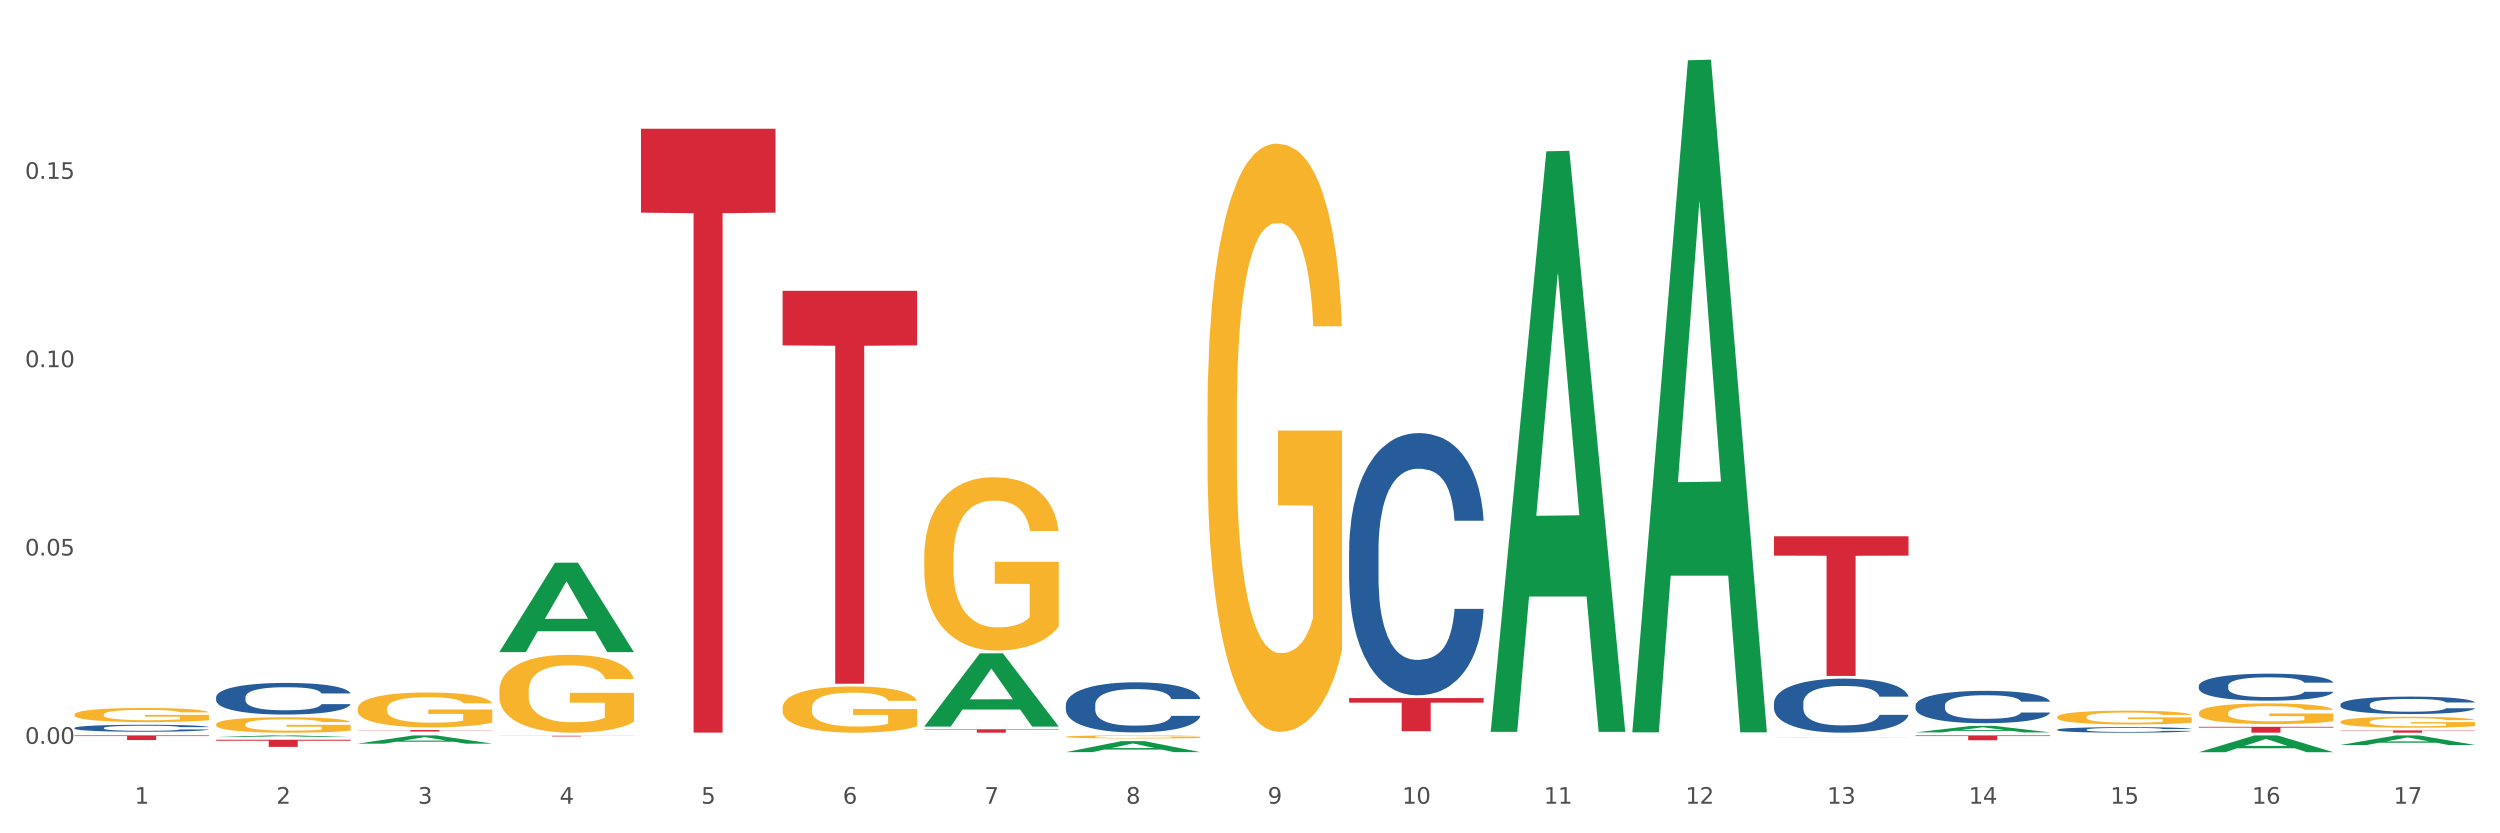 <?xml version="1.0" encoding="utf-8" standalone="no"?>
<!DOCTYPE svg PUBLIC "-//W3C//DTD SVG 1.1//EN"
  "http://www.w3.org/Graphics/SVG/1.1/DTD/svg11.dtd">
<svg xmlns:xlink="http://www.w3.org/1999/xlink" width="1080pt" height="360pt" viewBox="0 0 1080 360" xmlns="http://www.w3.org/2000/svg" version="1.1">
 <rect x="0" y="0" width="1080" height="360" fill="#333333" stroke="none"/>
 <defs>
  <style type="text/css">*{stroke-linejoin: round; stroke-linecap: butt}</style>
 </defs>
 <g id="figure_1">
  <g id="patch_1">
   <path d="M 0 360 
L 1080 360 
L 1080 0 
L 0 0 
z
" style="fill: #ffffff; stroke: #ffffff; stroke-linejoin: miter"/>
  </g>
  <g id="axes_1">
   <g id="matplotlib.axis_1">
    <g id="xtick_1">
     <g id="text_1">
      <!-- 1 -->
      <g style="fill: #4d4d4d" transform="translate(58.182 347.204) scale(0.096 -0.096)">
       <defs>
        <path id="DejaVuSans-31" d="M 794 531 
L 1825 531 
L 1825 4091 
L 703 3866 
L 703 4441 
L 1819 4666 
L 2450 4666 
L 2450 531 
L 3481 531 
L 3481 0 
L 794 0 
L 794 531 
z
" transform="scale(0.016)"/>
       </defs>
       <use xlink:href="#DejaVuSans-31"/>
      </g>
     </g>
    </g>
    <g id="xtick_2">
     <g id="text_2">
      <!-- 2 -->
      <g style="fill: #4d4d4d" transform="translate(119.364 347.204) scale(0.096 -0.096)">
       <defs>
        <path id="DejaVuSans-32" d="M 1228 531 
L 3431 531 
L 3431 0 
L 469 0 
L 469 531 
Q 828 903 1448 1529 
Q 2069 2156 2228 2338 
Q 2531 2678 2651 2914 
Q 2772 3150 2772 3378 
Q 2772 3750 2511 3984 
Q 2250 4219 1831 4219 
Q 1534 4219 1204 4116 
Q 875 4013 500 3803 
L 500 4441 
Q 881 4594 1212 4672 
Q 1544 4750 1819 4750 
Q 2544 4750 2975 4387 
Q 3406 4025 3406 3419 
Q 3406 3131 3298 2873 
Q 3191 2616 2906 2266 
Q 2828 2175 2409 1742 
Q 1991 1309 1228 531 
z
" transform="scale(0.016)"/>
       </defs>
       <use xlink:href="#DejaVuSans-32"/>
      </g>
     </g>
    </g>
    <g id="xtick_3">
     <g id="text_3">
      <!-- 3 -->
      <g style="fill: #4d4d4d" transform="translate(180.545 347.204) scale(0.096 -0.096)">
       <defs>
        <path id="DejaVuSans-33" d="M 2597 2516 
Q 3050 2419 3304 2112 
Q 3559 1806 3559 1356 
Q 3559 666 3084 287 
Q 2609 -91 1734 -91 
Q 1441 -91 1130 -33 
Q 819 25 488 141 
L 488 750 
Q 750 597 1062 519 
Q 1375 441 1716 441 
Q 2309 441 2620 675 
Q 2931 909 2931 1356 
Q 2931 1769 2642 2001 
Q 2353 2234 1838 2234 
L 1294 2234 
L 1294 2753 
L 1863 2753 
Q 2328 2753 2575 2939 
Q 2822 3125 2822 3475 
Q 2822 3834 2567 4026 
Q 2313 4219 1838 4219 
Q 1578 4219 1281 4162 
Q 984 4106 628 3988 
L 628 4550 
Q 988 4650 1302 4700 
Q 1616 4750 1894 4750 
Q 2613 4750 3031 4423 
Q 3450 4097 3450 3541 
Q 3450 3153 3228 2886 
Q 3006 2619 2597 2516 
z
" transform="scale(0.016)"/>
       </defs>
       <use xlink:href="#DejaVuSans-33"/>
      </g>
     </g>
    </g>
    <g id="xtick_4">
     <g id="text_4">
      <!-- 4 -->
      <g style="fill: #4d4d4d" transform="translate(241.726 347.204) scale(0.096 -0.096)">
       <defs>
        <path id="DejaVuSans-34" d="M 2419 4116 
L 825 1625 
L 2419 1625 
L 2419 4116 
z
M 2253 4666 
L 3047 4666 
L 3047 1625 
L 3713 1625 
L 3713 1100 
L 3047 1100 
L 3047 0 
L 2419 0 
L 2419 1100 
L 313 1100 
L 313 1709 
L 2253 4666 
z
" transform="scale(0.016)"/>
       </defs>
       <use xlink:href="#DejaVuSans-34"/>
      </g>
     </g>
    </g>
    <g id="xtick_5">
     <g id="text_5">
      <!-- 5 -->
      <g style="fill: #4d4d4d" transform="translate(302.908 347.204) scale(0.096 -0.096)">
       <defs>
        <path id="DejaVuSans-35" d="M 691 4666 
L 3169 4666 
L 3169 4134 
L 1269 4134 
L 1269 2991 
Q 1406 3038 1543 3061 
Q 1681 3084 1819 3084 
Q 2600 3084 3056 2656 
Q 3513 2228 3513 1497 
Q 3513 744 3044 326 
Q 2575 -91 1722 -91 
Q 1428 -91 1123 -41 
Q 819 9 494 109 
L 494 744 
Q 775 591 1075 516 
Q 1375 441 1709 441 
Q 2250 441 2565 725 
Q 2881 1009 2881 1497 
Q 2881 1984 2565 2268 
Q 2250 2553 1709 2553 
Q 1456 2553 1204 2497 
Q 953 2441 691 2322 
L 691 4666 
z
" transform="scale(0.016)"/>
       </defs>
       <use xlink:href="#DejaVuSans-35"/>
      </g>
     </g>
    </g>
    <g id="xtick_6">
     <g id="text_6">
      <!-- 6 -->
      <g style="fill: #4d4d4d" transform="translate(364.089 347.204) scale(0.096 -0.096)">
       <defs>
        <path id="DejaVuSans-36" d="M 2113 2584 
Q 1688 2584 1439 2293 
Q 1191 2003 1191 1497 
Q 1191 994 1439 701 
Q 1688 409 2113 409 
Q 2538 409 2786 701 
Q 3034 994 3034 1497 
Q 3034 2003 2786 2293 
Q 2538 2584 2113 2584 
z
M 3366 4563 
L 3366 3988 
Q 3128 4100 2886 4159 
Q 2644 4219 2406 4219 
Q 1781 4219 1451 3797 
Q 1122 3375 1075 2522 
Q 1259 2794 1537 2939 
Q 1816 3084 2150 3084 
Q 2853 3084 3261 2657 
Q 3669 2231 3669 1497 
Q 3669 778 3244 343 
Q 2819 -91 2113 -91 
Q 1303 -91 875 529 
Q 447 1150 447 2328 
Q 447 3434 972 4092 
Q 1497 4750 2381 4750 
Q 2619 4750 2861 4703 
Q 3103 4656 3366 4563 
z
" transform="scale(0.016)"/>
       </defs>
       <use xlink:href="#DejaVuSans-36"/>
      </g>
     </g>
    </g>
    <g id="xtick_7">
     <g id="text_7">
      <!-- 7 -->
      <g style="fill: #4d4d4d" transform="translate(425.271 347.204) scale(0.096 -0.096)">
       <defs>
        <path id="DejaVuSans-37" d="M 525 4666 
L 3525 4666 
L 3525 4397 
L 1831 0 
L 1172 0 
L 2766 4134 
L 525 4134 
L 525 4666 
z
" transform="scale(0.016)"/>
       </defs>
       <use xlink:href="#DejaVuSans-37"/>
      </g>
     </g>
    </g>
    <g id="xtick_8">
     <g id="text_8">
      <!-- 8 -->
      <g style="fill: #4d4d4d" transform="translate(486.452 347.204) scale(0.096 -0.096)">
       <defs>
        <path id="DejaVuSans-38" d="M 2034 2216 
Q 1584 2216 1326 1975 
Q 1069 1734 1069 1313 
Q 1069 891 1326 650 
Q 1584 409 2034 409 
Q 2484 409 2743 651 
Q 3003 894 3003 1313 
Q 3003 1734 2745 1975 
Q 2488 2216 2034 2216 
z
M 1403 2484 
Q 997 2584 770 2862 
Q 544 3141 544 3541 
Q 544 4100 942 4425 
Q 1341 4750 2034 4750 
Q 2731 4750 3128 4425 
Q 3525 4100 3525 3541 
Q 3525 3141 3298 2862 
Q 3072 2584 2669 2484 
Q 3125 2378 3379 2068 
Q 3634 1759 3634 1313 
Q 3634 634 3220 271 
Q 2806 -91 2034 -91 
Q 1263 -91 848 271 
Q 434 634 434 1313 
Q 434 1759 690 2068 
Q 947 2378 1403 2484 
z
M 1172 3481 
Q 1172 3119 1398 2916 
Q 1625 2713 2034 2713 
Q 2441 2713 2670 2916 
Q 2900 3119 2900 3481 
Q 2900 3844 2670 4047 
Q 2441 4250 2034 4250 
Q 1625 4250 1398 4047 
Q 1172 3844 1172 3481 
z
" transform="scale(0.016)"/>
       </defs>
       <use xlink:href="#DejaVuSans-38"/>
      </g>
     </g>
    </g>
    <g id="xtick_9">
     <g id="text_9">
      <!-- 9 -->
      <g style="fill: #4d4d4d" transform="translate(547.634 347.204) scale(0.096 -0.096)">
       <defs>
        <path id="DejaVuSans-39" d="M 703 97 
L 703 672 
Q 941 559 1184 500 
Q 1428 441 1663 441 
Q 2288 441 2617 861 
Q 2947 1281 2994 2138 
Q 2813 1869 2534 1725 
Q 2256 1581 1919 1581 
Q 1219 1581 811 2004 
Q 403 2428 403 3163 
Q 403 3881 828 4315 
Q 1253 4750 1959 4750 
Q 2769 4750 3195 4129 
Q 3622 3509 3622 2328 
Q 3622 1225 3098 567 
Q 2575 -91 1691 -91 
Q 1453 -91 1209 -44 
Q 966 3 703 97 
z
M 1959 2075 
Q 2384 2075 2632 2365 
Q 2881 2656 2881 3163 
Q 2881 3666 2632 3958 
Q 2384 4250 1959 4250 
Q 1534 4250 1286 3958 
Q 1038 3666 1038 3163 
Q 1038 2656 1286 2365 
Q 1534 2075 1959 2075 
z
" transform="scale(0.016)"/>
       </defs>
       <use xlink:href="#DejaVuSans-39"/>
      </g>
     </g>
    </g>
    <g id="xtick_10">
     <g id="text_10">
      <!-- 10 -->
      <g style="fill: #4d4d4d" transform="translate(605.761 347.204) scale(0.096 -0.096)">
       <defs>
        <path id="DejaVuSans-30" d="M 2034 4250 
Q 1547 4250 1301 3770 
Q 1056 3291 1056 2328 
Q 1056 1369 1301 889 
Q 1547 409 2034 409 
Q 2525 409 2770 889 
Q 3016 1369 3016 2328 
Q 3016 3291 2770 3770 
Q 2525 4250 2034 4250 
z
M 2034 4750 
Q 2819 4750 3233 4129 
Q 3647 3509 3647 2328 
Q 3647 1150 3233 529 
Q 2819 -91 2034 -91 
Q 1250 -91 836 529 
Q 422 1150 422 2328 
Q 422 3509 836 4129 
Q 1250 4750 2034 4750 
z
" transform="scale(0.016)"/>
       </defs>
       <use xlink:href="#DejaVuSans-31"/>
       <use xlink:href="#DejaVuSans-30" transform="translate(63.623 0)"/>
      </g>
     </g>
    </g>
    <g id="xtick_11">
     <g id="text_11">
      <!-- 11 -->
      <g style="fill: #4d4d4d" transform="translate(666.942 347.204) scale(0.096 -0.096)">
       <use xlink:href="#DejaVuSans-31"/>
       <use xlink:href="#DejaVuSans-31" transform="translate(63.623 0)"/>
      </g>
     </g>
    </g>
    <g id="xtick_12">
     <g id="text_12">
      <!-- 12 -->
      <g style="fill: #4d4d4d" transform="translate(728.124 347.204) scale(0.096 -0.096)">
       <use xlink:href="#DejaVuSans-31"/>
       <use xlink:href="#DejaVuSans-32" transform="translate(63.623 0)"/>
      </g>
     </g>
    </g>
    <g id="xtick_13">
     <g id="text_13">
      <!-- 13 -->
      <g style="fill: #4d4d4d" transform="translate(789.305 347.204) scale(0.096 -0.096)">
       <use xlink:href="#DejaVuSans-31"/>
       <use xlink:href="#DejaVuSans-33" transform="translate(63.623 0)"/>
      </g>
     </g>
    </g>
    <g id="xtick_14">
     <g id="text_14">
      <!-- 14 -->
      <g style="fill: #4d4d4d" transform="translate(850.487 347.204) scale(0.096 -0.096)">
       <use xlink:href="#DejaVuSans-31"/>
       <use xlink:href="#DejaVuSans-34" transform="translate(63.623 0)"/>
      </g>
     </g>
    </g>
    <g id="xtick_15">
     <g id="text_15">
      <!-- 15 -->
      <g style="fill: #4d4d4d" transform="translate(911.668 347.204) scale(0.096 -0.096)">
       <use xlink:href="#DejaVuSans-31"/>
       <use xlink:href="#DejaVuSans-35" transform="translate(63.623 0)"/>
      </g>
     </g>
    </g>
    <g id="xtick_16">
     <g id="text_16">
      <!-- 16 -->
      <g style="fill: #4d4d4d" transform="translate(972.849 347.204) scale(0.096 -0.096)">
       <use xlink:href="#DejaVuSans-31"/>
       <use xlink:href="#DejaVuSans-36" transform="translate(63.623 0)"/>
      </g>
     </g>
    </g>
    <g id="xtick_17">
     <g id="text_17">
      <!-- 17 -->
      <g style="fill: #4d4d4d" transform="translate(1034.031 347.204) scale(0.096 -0.096)">
       <use xlink:href="#DejaVuSans-31"/>
       <use xlink:href="#DejaVuSans-37" transform="translate(63.623 0)"/>
      </g>
     </g>
    </g>
    <g id="xtick_18"/>
    <g id="xtick_19"/>
    <g id="xtick_20"/>
    <g id="xtick_21"/>
    <g id="xtick_22"/>
    <g id="xtick_23"/>
    <g id="xtick_24"/>
    <g id="xtick_25"/>
    <g id="xtick_26"/>
    <g id="xtick_27"/>
    <g id="xtick_28"/>
    <g id="xtick_29"/>
    <g id="xtick_30"/>
    <g id="xtick_31"/>
    <g id="xtick_32"/>
    <g id="xtick_33"/>
   </g>
   <g id="matplotlib.axis_2">
    <g id="ytick_1">
     <g id="text_18">
      <!-- 0.00 -->
      <g style="fill: #4d4d4d" transform="translate(10.8 321.336) scale(0.096 -0.096)">
       <defs>
        <path id="DejaVuSans-2e" d="M 684 794 
L 1344 794 
L 1344 0 
L 684 0 
L 684 794 
z
" transform="scale(0.016)"/>
       </defs>
       <use xlink:href="#DejaVuSans-30"/>
       <use xlink:href="#DejaVuSans-2e" transform="translate(63.623 0)"/>
       <use xlink:href="#DejaVuSans-30" transform="translate(95.41 0)"/>
       <use xlink:href="#DejaVuSans-30" transform="translate(159.033 0)"/>
      </g>
     </g>
    </g>
    <g id="ytick_2">
     <g id="text_19">
      <!-- 0.05 -->
      <g style="fill: #4d4d4d" transform="translate(10.8 239.977) scale(0.096 -0.096)">
       <use xlink:href="#DejaVuSans-30"/>
       <use xlink:href="#DejaVuSans-2e" transform="translate(63.623 0)"/>
       <use xlink:href="#DejaVuSans-30" transform="translate(95.41 0)"/>
       <use xlink:href="#DejaVuSans-35" transform="translate(159.033 0)"/>
      </g>
     </g>
    </g>
    <g id="ytick_3">
     <g id="text_20">
      <!-- 0.10 -->
      <g style="fill: #4d4d4d" transform="translate(10.8 158.618) scale(0.096 -0.096)">
       <use xlink:href="#DejaVuSans-30"/>
       <use xlink:href="#DejaVuSans-2e" transform="translate(63.623 0)"/>
       <use xlink:href="#DejaVuSans-31" transform="translate(95.41 0)"/>
       <use xlink:href="#DejaVuSans-30" transform="translate(159.033 0)"/>
      </g>
     </g>
    </g>
    <g id="ytick_4">
     <g id="text_21">
      <!-- 0.15 -->
      <g style="fill: #4d4d4d" transform="translate(10.8 77.26) scale(0.096 -0.096)">
       <use xlink:href="#DejaVuSans-30"/>
       <use xlink:href="#DejaVuSans-2e" transform="translate(63.623 0)"/>
       <use xlink:href="#DejaVuSans-31" transform="translate(95.41 0)"/>
       <use xlink:href="#DejaVuSans-35" transform="translate(159.033 0)"/>
      </g>
     </g>
    </g>
    <g id="ytick_5"/>
    <g id="ytick_6"/>
    <g id="ytick_7"/>
    <g id="ytick_8"/>
   </g>
   <g id="PolyCollection_1">
    <path d="M 93.356 318.401 
L 93.416 318.4 
L 117.384 317.689 
L 127.331 317.688 
L 151.479 318.402 
L 139.974 318.402 
L 134.761 318.236 
L 110.014 318.236 
L 109.834 318.239 
L 104.801 318.402 
L 93.356 318.402 
L 93.356 318.401 
L 113.13 318.137 
L 131.645 318.136 
L 122.478 317.841 
L 122.358 317.839 
L 122.238 317.841 
L 113.07 318.136 
L 113.13 318.137 
L 93.356 318.401 
z
" clip-path="url(#p05f788e7ea)" style="fill: #109648"/>
    <path d="M 154.538 321.246 
L 154.598 321.243 
L 178.566 317.692 
L 188.512 317.688 
L 212.66 321.253 
L 201.156 321.253 
L 195.943 320.423 
L 171.196 320.423 
L 171.016 320.436 
L 165.983 321.253 
L 154.538 321.253 
L 154.538 321.246 
L 174.311 319.927 
L 192.827 319.924 
L 183.659 318.448 
L 183.539 318.441 
L 183.419 318.451 
L 174.251 319.924 
L 174.311 319.927 
L 154.538 321.246 
z
" clip-path="url(#p05f788e7ea)" style="fill: #109648"/>
    <path d="M 215.719 281.638 
L 215.779 281.602 
L 239.747 243.092 
L 249.694 243.056 
L 273.842 281.711 
L 262.337 281.711 
L 257.124 272.709 
L 232.377 272.709 
L 232.197 272.855 
L 227.164 281.711 
L 215.719 281.711 
L 215.719 281.638 
L 235.493 267.338 
L 254.008 267.301 
L 244.84 251.295 
L 244.72 251.222 
L 244.601 251.331 
L 235.433 267.301 
L 235.493 267.338 
L 215.719 281.638 
z
" clip-path="url(#p05f788e7ea)" style="fill: #109648"/>
    <path d="M 399.263 313.827 
L 399.323 313.798 
L 423.291 282.25 
L 433.238 282.221 
L 457.386 313.887 
L 445.881 313.887 
L 440.668 306.513 
L 415.921 306.513 
L 415.741 306.632 
L 410.708 313.887 
L 399.263 313.887 
L 399.263 313.827 
L 419.037 302.112 
L 437.552 302.083 
L 428.385 288.97 
L 428.265 288.911 
L 428.145 289 
L 418.977 302.083 
L 419.037 302.112 
L 399.263 313.827 
z
" clip-path="url(#p05f788e7ea)" style="fill: #109648"/>
    <path d="M 460.445 324.915 
L 460.505 324.911 
L 484.473 320.17 
L 494.42 320.166 
L 518.567 324.924 
L 507.063 324.924 
L 501.85 323.816 
L 477.103 323.816 
L 476.923 323.834 
L 471.89 324.924 
L 460.445 324.924 
L 460.445 324.915 
L 480.218 323.155 
L 498.734 323.15 
L 489.566 321.18 
L 489.446 321.171 
L 489.326 321.185 
L 480.159 323.15 
L 480.218 323.155 
L 460.445 324.915 
z
" clip-path="url(#p05f788e7ea)" style="fill: #109648"/>
    <path d="M 643.989 315.699 
L 644.049 315.463 
L 668.017 65.377 
L 677.964 65.142 
L 702.112 316.171 
L 690.607 316.171 
L 685.394 257.715 
L 660.647 257.715 
L 660.467 258.658 
L 655.434 316.171 
L 643.989 316.171 
L 643.989 315.699 
L 663.763 222.83 
L 682.278 222.595 
L 673.11 118.647 
L 672.99 118.176 
L 672.871 118.883 
L 663.703 222.595 
L 663.763 222.83 
L 643.989 315.699 
z
" clip-path="url(#p05f788e7ea)" style="fill: #109648"/>
    <path d="M 705.171 315.815 
L 705.23 315.542 
L 729.198 26.032 
L 739.145 25.759 
L 763.293 316.361 
L 751.788 316.361 
L 746.575 248.69 
L 721.828 248.69 
L 721.649 249.782 
L 716.615 316.361 
L 705.171 316.361 
L 705.171 315.815 
L 724.944 208.306 
L 743.459 208.033 
L 734.292 87.7 
L 734.172 87.154 
L 734.052 87.973 
L 724.884 208.033 
L 724.944 208.306 
L 705.171 315.815 
z
" clip-path="url(#p05f788e7ea)" style="fill: #109648"/>
    <path d="M 276.901 55.614 
L 335.023 55.614 
L 335.023 91.866 
L 312.16 92.111 
L 312.16 316.48 
L 299.626 316.48 
L 299.626 92.111 
L 276.901 91.866 
L 276.901 55.859 
L 276.901 55.614 
z
" clip-path="url(#p05f788e7ea)" style="fill: #d62839"/>
    <path d="M 827.533 317.688 
L 885.656 317.688 
L 885.656 317.981 
L 862.792 317.983 
L 862.792 319.793 
L 850.259 319.793 
L 850.259 317.983 
L 827.533 317.981 
L 827.533 317.69 
L 827.533 317.688 
z
" clip-path="url(#p05f788e7ea)" style="fill: #d62839"/>
    <path d="M 338.082 125.629 
L 396.204 125.629 
L 396.204 149.219 
L 373.341 149.378 
L 373.341 295.378 
L 360.808 295.378 
L 360.808 149.378 
L 338.082 149.219 
L 338.082 125.789 
L 338.082 125.629 
z
" clip-path="url(#p05f788e7ea)" style="fill: #d62839"/>
    <path d="M 399.263 315.055 
L 457.386 315.055 
L 457.386 315.256 
L 434.523 315.257 
L 434.523 316.504 
L 421.989 316.504 
L 421.989 315.257 
L 399.263 315.256 
L 399.263 315.056 
L 399.263 315.055 
z
" clip-path="url(#p05f788e7ea)" style="fill: #d62839"/>
    <path d="M 582.808 301.557 
L 640.93 301.557 
L 640.93 303.547 
L 618.067 303.561 
L 618.067 315.883 
L 605.533 315.883 
L 605.533 303.561 
L 582.808 303.547 
L 582.808 301.57 
L 582.808 301.557 
z
" clip-path="url(#p05f788e7ea)" style="fill: #d62839"/>
    <path d="M 949.896 313.965 
L 1008.019 313.965 
L 1008.019 314.32 
L 985.155 314.322 
L 985.155 316.521 
L 972.622 316.521 
L 972.622 314.322 
L 949.896 314.32 
L 949.896 313.967 
L 949.896 313.965 
z
" clip-path="url(#p05f788e7ea)" style="fill: #d62839"/>
    <path d="M 766.352 231.653 
L 824.474 231.653 
L 824.474 240.038 
L 801.611 240.095 
L 801.611 291.994 
L 789.078 291.994 
L 789.078 240.095 
L 766.352 240.038 
L 766.352 231.71 
L 766.352 231.653 
z
" clip-path="url(#p05f788e7ea)" style="fill: #d62839"/>
    <path d="M 1011.078 315.53 
L 1069.2 315.53 
L 1069.2 315.668 
L 1046.337 315.669 
L 1046.337 316.521 
L 1033.803 316.521 
L 1033.803 315.669 
L 1011.078 315.668 
L 1011.078 315.531 
L 1011.078 315.53 
z
" clip-path="url(#p05f788e7ea)" style="fill: #d62839"/>
    <path d="M 154.538 306.112 
L 154.606 306.098 
L 154.606 305.603 
L 154.744 305.177 
L 155.43 304.147 
L 156.459 303.295 
L 157.214 302.841 
L 157.969 302.47 
L 158.861 302.099 
L 159.959 301.714 
L 161.949 301.151 
L 163.184 300.862 
L 164.694 300.56 
L 167.439 300.12 
L 169.429 299.873 
L 171.487 299.667 
L 174.85 299.419 
L 177.046 299.309 
L 179.379 299.227 
L 182.192 299.172 
L 184.32 299.158 
L 188.986 299.199 
L 192.966 299.323 
L 194.887 299.419 
L 197.358 299.584 
L 198.661 299.694 
L 200.789 299.914 
L 202.985 300.202 
L 204.494 300.45 
L 206.759 300.917 
L 208.474 301.384 
L 210.053 301.962 
L 210.876 302.36 
L 211.494 302.731 
L 212.043 303.157 
L 212.592 303.831 
L 200.24 303.831 
L 199.759 303.35 
L 199.005 302.896 
L 197.907 302.456 
L 196.946 302.181 
L 195.299 301.838 
L 193.789 301.618 
L 192.211 301.453 
L 190.29 301.316 
L 188.78 301.247 
L 186.653 301.192 
L 182.467 301.206 
L 179.653 301.316 
L 177.732 301.453 
L 176.497 301.577 
L 175.399 301.714 
L 174.164 301.907 
L 172.723 302.195 
L 171.693 302.456 
L 170.664 302.786 
L 169.84 303.116 
L 169.086 303.501 
L 168.468 303.913 
L 167.988 304.339 
L 167.576 304.861 
L 167.233 305.727 
L 167.233 307.61 
L 167.37 308.036 
L 167.713 308.599 
L 168.125 309.025 
L 168.811 309.534 
L 169.429 309.877 
L 170.595 310.372 
L 171.899 310.784 
L 172.928 311.046 
L 173.958 311.265 
L 175.742 311.568 
L 177.732 311.815 
L 179.447 311.966 
L 181.781 312.104 
L 183.359 312.159 
L 184.731 312.186 
L 188.094 312.186 
L 190.495 312.145 
L 193.172 312.049 
L 195.23 311.925 
L 196.946 311.774 
L 198.867 311.526 
L 200.102 311.293 
L 200.102 308.421 
L 185.006 308.407 
L 185.006 306.497 
L 212.66 306.497 
L 212.66 312.104 
L 211.494 312.392 
L 210.19 312.653 
L 208.817 312.887 
L 206.759 313.176 
L 204.288 313.45 
L 202.092 313.643 
L 199.759 313.808 
L 197.014 313.959 
L 193.446 314.096 
L 191.25 314.151 
L 188.505 314.193 
L 185.28 314.206 
L 182.467 314.179 
L 179.722 314.11 
L 176.84 313.986 
L 174.026 313.808 
L 171.899 313.629 
L 169.772 313.409 
L 167.507 313.121 
L 165.723 312.846 
L 164.351 312.598 
L 162.841 312.282 
L 161.194 311.87 
L 159.959 311.499 
L 158.861 311.114 
L 157.694 310.619 
L 156.871 310.193 
L 156.048 309.657 
L 155.567 309.259 
L 155.018 308.641 
L 154.606 307.775 
L 154.538 306.112 
z
" clip-path="url(#p05f788e7ea)" style="fill: #f7b32b"/>
    <path d="M 32.175 308.665 
L 32.244 308.659 
L 32.244 308.459 
L 32.381 308.287 
L 33.067 307.87 
L 34.096 307.526 
L 34.851 307.342 
L 35.606 307.192 
L 36.498 307.042 
L 37.596 306.887 
L 39.586 306.659 
L 40.821 306.542 
L 42.331 306.42 
L 45.076 306.242 
L 47.066 306.142 
L 49.124 306.059 
L 52.487 305.959 
L 54.683 305.914 
L 57.016 305.881 
L 59.829 305.859 
L 61.957 305.853 
L 66.623 305.87 
L 70.603 305.92 
L 72.524 305.959 
L 74.995 306.025 
L 76.299 306.07 
L 78.426 306.159 
L 80.622 306.275 
L 82.131 306.375 
L 84.396 306.564 
L 86.111 306.753 
L 87.69 306.987 
L 88.513 307.148 
L 89.131 307.298 
L 89.68 307.47 
L 90.229 307.743 
L 77.877 307.743 
L 77.397 307.548 
L 76.642 307.365 
L 75.544 307.187 
L 74.583 307.076 
L 72.936 306.937 
L 71.426 306.848 
L 69.848 306.781 
L 67.927 306.726 
L 66.417 306.698 
L 64.29 306.676 
L 60.104 306.681 
L 57.29 306.726 
L 55.369 306.781 
L 54.134 306.831 
L 53.036 306.887 
L 51.801 306.965 
L 50.36 307.081 
L 49.33 307.187 
L 48.301 307.32 
L 47.478 307.454 
L 46.723 307.609 
L 46.105 307.776 
L 45.625 307.948 
L 45.213 308.159 
L 44.87 308.509 
L 44.87 309.271 
L 45.007 309.443 
L 45.35 309.671 
L 45.762 309.843 
L 46.448 310.049 
L 47.066 310.188 
L 48.232 310.388 
L 49.536 310.554 
L 50.566 310.66 
L 51.595 310.749 
L 53.379 310.871 
L 55.369 310.971 
L 57.085 311.032 
L 59.418 311.088 
L 60.996 311.11 
L 62.368 311.121 
L 65.731 311.121 
L 68.133 311.105 
L 70.809 311.066 
L 72.868 311.016 
L 74.583 310.955 
L 76.504 310.855 
L 77.74 310.76 
L 77.74 309.599 
L 62.643 309.593 
L 62.643 308.821 
L 90.297 308.821 
L 90.297 311.088 
L 89.131 311.205 
L 87.827 311.31 
L 86.455 311.405 
L 84.396 311.521 
L 81.926 311.633 
L 79.73 311.71 
L 77.397 311.777 
L 74.652 311.838 
L 71.083 311.894 
L 68.887 311.916 
L 66.143 311.933 
L 62.917 311.938 
L 60.104 311.927 
L 57.359 311.899 
L 54.477 311.849 
L 51.663 311.777 
L 49.536 311.705 
L 47.409 311.616 
L 45.144 311.499 
L 43.36 311.388 
L 41.988 311.288 
L 40.478 311.16 
L 38.831 310.993 
L 37.596 310.843 
L 36.498 310.688 
L 35.332 310.488 
L 34.508 310.315 
L 33.685 310.099 
L 33.204 309.938 
L 32.655 309.688 
L 32.244 309.337 
L 32.175 308.665 
z
" clip-path="url(#p05f788e7ea)" style="fill: #f7b32b"/>
    <path d="M 93.356 312.933 
L 93.425 312.927 
L 93.425 312.708 
L 93.562 312.519 
L 94.248 312.062 
L 95.278 311.685 
L 96.033 311.484 
L 96.787 311.319 
L 97.68 311.155 
L 98.778 310.984 
L 100.768 310.735 
L 102.003 310.607 
L 103.512 310.473 
L 106.257 310.278 
L 108.247 310.168 
L 110.306 310.077 
L 113.668 309.967 
L 115.864 309.919 
L 118.197 309.882 
L 121.011 309.858 
L 123.138 309.852 
L 127.804 309.87 
L 131.784 309.925 
L 133.706 309.967 
L 136.176 310.04 
L 137.48 310.089 
L 139.607 310.187 
L 141.803 310.314 
L 143.313 310.424 
L 145.577 310.631 
L 147.293 310.838 
L 148.871 311.094 
L 149.695 311.271 
L 150.312 311.435 
L 150.861 311.624 
L 151.41 311.922 
L 139.058 311.922 
L 138.578 311.709 
L 137.823 311.508 
L 136.725 311.313 
L 135.764 311.191 
L 134.118 311.039 
L 132.608 310.942 
L 131.03 310.869 
L 129.108 310.808 
L 127.599 310.777 
L 125.471 310.753 
L 121.285 310.759 
L 118.472 310.808 
L 116.55 310.869 
L 115.315 310.923 
L 114.217 310.984 
L 112.982 311.07 
L 111.541 311.198 
L 110.512 311.313 
L 109.482 311.459 
L 108.659 311.606 
L 107.904 311.776 
L 107.287 311.959 
L 106.806 312.148 
L 106.394 312.379 
L 106.051 312.763 
L 106.051 313.597 
L 106.189 313.786 
L 106.532 314.036 
L 106.943 314.225 
L 107.63 314.45 
L 108.247 314.602 
L 109.414 314.821 
L 110.718 315.004 
L 111.747 315.12 
L 112.776 315.217 
L 114.56 315.351 
L 116.55 315.461 
L 118.266 315.528 
L 120.599 315.589 
L 122.177 315.613 
L 123.55 315.625 
L 126.912 315.625 
L 129.314 315.607 
L 131.99 315.564 
L 134.049 315.51 
L 135.764 315.443 
L 137.686 315.333 
L 138.921 315.229 
L 138.921 313.957 
L 123.824 313.95 
L 123.824 313.104 
L 151.479 313.104 
L 151.479 315.589 
L 150.312 315.717 
L 149.008 315.832 
L 147.636 315.936 
L 145.577 316.064 
L 143.107 316.186 
L 140.911 316.271 
L 138.578 316.344 
L 135.833 316.411 
L 132.265 316.472 
L 130.069 316.496 
L 127.324 316.515 
L 124.099 316.521 
L 121.285 316.508 
L 118.54 316.478 
L 115.658 316.423 
L 112.845 316.344 
L 110.718 316.265 
L 108.59 316.167 
L 106.326 316.04 
L 104.542 315.918 
L 103.169 315.808 
L 101.66 315.668 
L 100.013 315.485 
L 98.778 315.321 
L 97.68 315.15 
L 96.513 314.931 
L 95.69 314.742 
L 94.866 314.505 
L 94.386 314.328 
L 93.837 314.054 
L 93.425 313.67 
L 93.356 312.933 
z
" clip-path="url(#p05f788e7ea)" style="fill: #f7b32b"/>
    <path d="M 215.719 298.425 
L 215.788 298.394 
L 215.788 297.288 
L 215.925 296.335 
L 216.611 294.031 
L 217.641 292.126 
L 218.395 291.112 
L 219.15 290.283 
L 220.042 289.453 
L 221.14 288.593 
L 223.13 287.333 
L 224.366 286.688 
L 225.875 286.012 
L 228.62 285.029 
L 230.61 284.476 
L 232.669 284.015 
L 236.031 283.462 
L 238.227 283.217 
L 240.56 283.032 
L 243.374 282.909 
L 245.501 282.879 
L 250.167 282.971 
L 254.147 283.247 
L 256.069 283.462 
L 258.539 283.831 
L 259.843 284.077 
L 261.97 284.568 
L 264.166 285.214 
L 265.676 285.767 
L 267.94 286.811 
L 269.656 287.856 
L 271.234 289.146 
L 272.057 290.037 
L 272.675 290.867 
L 273.224 291.819 
L 273.773 293.325 
L 261.421 293.325 
L 260.941 292.249 
L 260.186 291.235 
L 259.088 290.252 
L 258.127 289.638 
L 256.48 288.87 
L 254.971 288.378 
L 253.392 288.009 
L 251.471 287.702 
L 249.961 287.549 
L 247.834 287.426 
L 243.648 287.456 
L 240.835 287.702 
L 238.913 288.009 
L 237.678 288.286 
L 236.58 288.593 
L 235.345 289.023 
L 233.904 289.668 
L 232.875 290.252 
L 231.845 290.99 
L 231.022 291.727 
L 230.267 292.587 
L 229.649 293.509 
L 229.169 294.461 
L 228.757 295.629 
L 228.414 297.564 
L 228.414 301.773 
L 228.551 302.726 
L 228.895 303.986 
L 229.306 304.938 
L 229.993 306.075 
L 230.61 306.843 
L 231.777 307.949 
L 233.08 308.871 
L 234.11 309.454 
L 235.139 309.946 
L 236.923 310.622 
L 238.913 311.175 
L 240.629 311.513 
L 242.962 311.82 
L 244.54 311.943 
L 245.913 312.004 
L 249.275 312.004 
L 251.677 311.912 
L 254.353 311.697 
L 256.412 311.421 
L 258.127 311.083 
L 260.049 310.53 
L 261.284 310.007 
L 261.284 303.586 
L 246.187 303.555 
L 246.187 299.285 
L 273.842 299.285 
L 273.842 311.82 
L 272.675 312.465 
L 271.371 313.049 
L 269.999 313.571 
L 267.94 314.216 
L 265.47 314.831 
L 263.274 315.261 
L 260.941 315.63 
L 258.196 315.968 
L 254.628 316.275 
L 252.432 316.398 
L 249.687 316.49 
L 246.462 316.521 
L 243.648 316.459 
L 240.903 316.306 
L 238.021 316.029 
L 235.208 315.63 
L 233.08 315.23 
L 230.953 314.739 
L 228.689 314.094 
L 226.905 313.479 
L 225.532 312.926 
L 224.022 312.219 
L 222.376 311.298 
L 221.14 310.468 
L 220.042 309.608 
L 218.876 308.502 
L 218.052 307.549 
L 217.229 306.351 
L 216.749 305.46 
L 216.2 304.078 
L 215.788 302.142 
L 215.719 298.425 
z
" clip-path="url(#p05f788e7ea)" style="fill: #f7b32b"/>
    <path d="M 888.715 309.76 
L 888.783 309.755 
L 888.783 309.559 
L 888.921 309.39 
L 889.607 308.983 
L 890.636 308.646 
L 891.391 308.467 
L 892.146 308.32 
L 893.038 308.173 
L 894.136 308.021 
L 896.126 307.798 
L 897.361 307.684 
L 898.871 307.565 
L 901.616 307.391 
L 903.606 307.293 
L 905.664 307.211 
L 909.027 307.114 
L 911.223 307.07 
L 913.556 307.038 
L 916.369 307.016 
L 918.497 307.01 
L 923.163 307.027 
L 927.143 307.076 
L 929.064 307.114 
L 931.535 307.179 
L 932.838 307.222 
L 934.966 307.309 
L 937.162 307.423 
L 938.671 307.521 
L 940.936 307.706 
L 942.651 307.891 
L 944.23 308.119 
L 945.053 308.276 
L 945.671 308.423 
L 946.22 308.592 
L 946.769 308.858 
L 934.417 308.858 
L 933.936 308.668 
L 933.182 308.488 
L 932.084 308.315 
L 931.123 308.206 
L 929.476 308.07 
L 927.966 307.983 
L 926.388 307.918 
L 924.467 307.864 
L 922.957 307.836 
L 920.83 307.815 
L 916.644 307.82 
L 913.83 307.864 
L 911.909 307.918 
L 910.674 307.967 
L 909.576 308.021 
L 908.341 308.097 
L 906.899 308.211 
L 905.87 308.315 
L 904.841 308.445 
L 904.017 308.575 
L 903.263 308.728 
L 902.645 308.891 
L 902.165 309.059 
L 901.753 309.265 
L 901.41 309.608 
L 901.41 310.352 
L 901.547 310.521 
L 901.89 310.744 
L 902.302 310.912 
L 902.988 311.113 
L 903.606 311.249 
L 904.772 311.444 
L 906.076 311.608 
L 907.105 311.711 
L 908.135 311.798 
L 909.919 311.917 
L 911.909 312.015 
L 913.624 312.075 
L 915.958 312.129 
L 917.536 312.151 
L 918.908 312.162 
L 922.271 312.162 
L 924.672 312.145 
L 927.349 312.107 
L 929.407 312.059 
L 931.123 311.999 
L 933.044 311.901 
L 934.279 311.809 
L 934.279 310.673 
L 919.183 310.667 
L 919.183 309.912 
L 946.837 309.912 
L 946.837 312.129 
L 945.671 312.243 
L 944.367 312.347 
L 942.994 312.439 
L 940.936 312.553 
L 938.465 312.662 
L 936.269 312.738 
L 933.936 312.803 
L 931.191 312.863 
L 927.623 312.917 
L 925.427 312.939 
L 922.682 312.955 
L 919.457 312.961 
L 916.644 312.95 
L 913.899 312.923 
L 911.017 312.874 
L 908.203 312.803 
L 906.076 312.732 
L 903.949 312.645 
L 901.684 312.531 
L 899.9 312.423 
L 898.528 312.325 
L 897.018 312.2 
L 895.371 312.037 
L 894.136 311.89 
L 893.038 311.738 
L 891.871 311.542 
L 891.048 311.374 
L 890.224 311.162 
L 889.744 311.004 
L 889.195 310.76 
L 888.783 310.417 
L 888.715 309.76 
z
" clip-path="url(#p05f788e7ea)" style="fill: #f7b32b"/>
    <path d="M 1011.078 304.321 
L 1011.146 304.315 
L 1011.146 304.122 
L 1011.352 303.861 
L 1012.108 303.38 
L 1013.07 303.016 
L 1014.719 302.589 
L 1015.612 302.411 
L 1016.78 302.211 
L 1019.185 301.888 
L 1021.933 301.613 
L 1023.856 301.462 
L 1025.299 301.366 
L 1028.528 301.194 
L 1030.383 301.119 
L 1032.307 301.057 
L 1033.956 301.015 
L 1036.704 300.967 
L 1038.902 300.947 
L 1041.444 300.94 
L 1043.574 300.947 
L 1046.391 300.974 
L 1050.513 301.057 
L 1052.093 301.105 
L 1054.223 301.187 
L 1056.421 301.297 
L 1058.208 301.407 
L 1060.269 301.565 
L 1062.398 301.771 
L 1064.46 302.033 
L 1065.902 302.273 
L 1067.07 302.528 
L 1068.101 302.837 
L 1068.856 303.174 
L 1069.2 303.455 
L 1056.627 303.455 
L 1056.284 303.201 
L 1055.597 302.926 
L 1054.91 302.741 
L 1054.154 302.589 
L 1052.986 302.418 
L 1051.956 302.308 
L 1050.238 302.177 
L 1048.658 302.095 
L 1047.353 302.046 
L 1045.772 302.005 
L 1042.406 301.964 
L 1040.001 301.964 
L 1038.49 301.978 
L 1036.635 302.012 
L 1035.055 302.06 
L 1033.2 302.143 
L 1031.757 302.232 
L 1030.314 302.349 
L 1029.49 302.431 
L 1028.253 302.582 
L 1027.429 302.706 
L 1026.33 302.919 
L 1025.711 303.07 
L 1024.612 303.462 
L 1024.131 303.751 
L 1023.925 303.95 
L 1023.788 304.17 
L 1023.788 305.242 
L 1024.2 305.724 
L 1024.543 305.93 
L 1025.093 306.163 
L 1026.124 306.466 
L 1027.635 306.761 
L 1029.215 306.974 
L 1030.52 307.105 
L 1031.757 307.201 
L 1032.994 307.277 
L 1034.505 307.346 
L 1035.742 307.387 
L 1037.597 307.428 
L 1039.795 307.449 
L 1041.513 307.449 
L 1045.017 307.414 
L 1046.597 307.38 
L 1048.108 307.332 
L 1049.757 307.256 
L 1051.063 307.174 
L 1051.818 307.112 
L 1053.055 306.981 
L 1054.017 306.844 
L 1054.841 306.686 
L 1055.391 306.548 
L 1056.009 306.342 
L 1056.49 306.108 
L 1056.627 305.985 
L 1069.2 305.985 
L 1068.925 306.232 
L 1068.444 306.473 
L 1067.482 306.796 
L 1066.727 306.981 
L 1065.559 307.208 
L 1064.322 307.401 
L 1062.605 307.614 
L 1061.024 307.772 
L 1059.376 307.909 
L 1057.589 308.033 
L 1054.36 308.205 
L 1053.192 308.253 
L 1050.719 308.335 
L 1048.795 308.383 
L 1045.979 308.432 
L 1043.093 308.459 
L 1040.07 308.466 
L 1037.391 308.452 
L 1034.437 308.411 
L 1032.582 308.37 
L 1030.52 308.308 
L 1028.116 308.212 
L 1025.849 308.095 
L 1023.719 307.957 
L 1021.727 307.799 
L 1019.872 307.621 
L 1017.467 307.325 
L 1015.681 307.036 
L 1014.375 306.768 
L 1013.482 306.541 
L 1012.589 306.253 
L 1012.108 306.053 
L 1011.352 305.572 
L 1011.078 305.126 
L 1011.078 304.321 
z
" clip-path="url(#p05f788e7ea)" style="fill: #255c99"/>
    <path d="M 888.715 315.202 
L 888.784 315.2 
L 888.784 315.138 
L 888.99 315.056 
L 889.745 314.903 
L 890.707 314.787 
L 892.356 314.652 
L 893.249 314.595 
L 894.417 314.532 
L 896.822 314.429 
L 899.57 314.342 
L 901.493 314.294 
L 902.936 314.264 
L 906.165 314.209 
L 908.02 314.185 
L 909.944 314.165 
L 911.593 314.152 
L 914.341 314.137 
L 916.539 314.13 
L 919.081 314.128 
L 921.211 314.13 
L 924.028 314.139 
L 928.15 314.165 
L 929.73 314.181 
L 931.86 314.207 
L 934.058 314.242 
L 935.845 314.277 
L 937.906 314.327 
L 940.036 314.392 
L 942.097 314.475 
L 943.539 314.552 
L 944.707 314.632 
L 945.738 314.73 
L 946.494 314.837 
L 946.837 314.927 
L 934.265 314.927 
L 933.921 314.846 
L 933.234 314.759 
L 932.547 314.7 
L 931.791 314.652 
L 930.623 314.597 
L 929.593 314.562 
L 927.875 314.521 
L 926.295 314.495 
L 924.99 314.48 
L 923.41 314.466 
L 920.043 314.453 
L 917.639 314.453 
L 916.127 314.458 
L 914.272 314.469 
L 912.692 314.484 
L 910.837 314.51 
L 909.394 314.538 
L 907.952 314.576 
L 907.127 314.602 
L 905.89 314.65 
L 905.066 314.689 
L 903.967 314.757 
L 903.348 314.805 
L 902.249 314.929 
L 901.768 315.021 
L 901.562 315.084 
L 901.425 315.154 
L 901.425 315.494 
L 901.837 315.647 
L 902.181 315.712 
L 902.73 315.786 
L 903.761 315.882 
L 905.272 315.976 
L 906.852 316.044 
L 908.158 316.085 
L 909.394 316.116 
L 910.631 316.14 
L 912.142 316.162 
L 913.379 316.175 
L 915.234 316.188 
L 917.432 316.194 
L 919.15 316.194 
L 922.654 316.184 
L 924.234 316.173 
L 925.745 316.157 
L 927.394 316.133 
L 928.7 316.107 
L 929.455 316.088 
L 930.692 316.046 
L 931.654 316.002 
L 932.478 315.952 
L 933.028 315.909 
L 933.646 315.843 
L 934.127 315.769 
L 934.265 315.73 
L 946.837 315.73 
L 946.562 315.808 
L 946.081 315.885 
L 945.12 315.987 
L 944.364 316.046 
L 943.196 316.118 
L 941.959 316.179 
L 940.242 316.247 
L 938.662 316.297 
L 937.013 316.341 
L 935.226 316.38 
L 931.997 316.434 
L 930.829 316.45 
L 928.356 316.476 
L 926.433 316.491 
L 923.616 316.506 
L 920.73 316.515 
L 917.707 316.517 
L 915.028 316.513 
L 912.074 316.5 
L 910.219 316.487 
L 908.158 316.467 
L 905.753 316.437 
L 903.486 316.4 
L 901.356 316.356 
L 899.364 316.306 
L 897.509 316.249 
L 895.104 316.155 
L 893.318 316.064 
L 892.013 315.978 
L 891.119 315.906 
L 890.226 315.815 
L 889.745 315.752 
L 888.99 315.599 
L 888.715 315.457 
L 888.715 315.202 
z
" clip-path="url(#p05f788e7ea)" style="fill: #255c99"/>
    <path d="M 949.896 296.268 
L 949.965 296.257 
L 949.965 295.958 
L 950.171 295.553 
L 950.927 294.807 
L 951.889 294.242 
L 953.537 293.581 
L 954.431 293.304 
L 955.599 292.995 
L 958.003 292.494 
L 960.751 292.068 
L 962.675 291.833 
L 964.118 291.684 
L 967.347 291.417 
L 969.202 291.3 
L 971.125 291.204 
L 972.774 291.14 
L 975.522 291.066 
L 977.721 291.034 
L 980.263 291.023 
L 982.393 291.034 
L 985.209 291.076 
L 989.331 291.204 
L 990.912 291.279 
L 993.041 291.407 
L 995.24 291.577 
L 997.026 291.748 
L 999.087 291.993 
L 1001.217 292.313 
L 1003.278 292.718 
L 1004.721 293.091 
L 1005.889 293.485 
L 1006.919 293.965 
L 1007.675 294.487 
L 1008.019 294.924 
L 995.446 294.924 
L 995.103 294.53 
L 994.415 294.104 
L 993.728 293.816 
L 992.973 293.581 
L 991.805 293.315 
L 990.774 293.144 
L 989.057 292.942 
L 987.477 292.814 
L 986.171 292.739 
L 984.591 292.675 
L 981.225 292.611 
L 978.82 292.611 
L 977.309 292.633 
L 975.454 292.686 
L 973.873 292.761 
L 972.018 292.888 
L 970.576 293.027 
L 969.133 293.208 
L 968.309 293.336 
L 967.072 293.571 
L 966.247 293.763 
L 965.148 294.093 
L 964.53 294.327 
L 963.431 294.935 
L 962.95 295.383 
L 962.744 295.692 
L 962.606 296.033 
L 962.606 297.696 
L 963.018 298.442 
L 963.362 298.762 
L 963.912 299.124 
L 964.942 299.593 
L 966.454 300.052 
L 968.034 300.382 
L 969.339 300.585 
L 970.576 300.734 
L 971.812 300.851 
L 973.324 300.958 
L 974.56 301.022 
L 976.415 301.086 
L 978.614 301.118 
L 980.331 301.118 
L 983.835 301.064 
L 985.415 301.011 
L 986.927 300.937 
L 988.576 300.819 
L 989.881 300.691 
L 990.637 300.595 
L 991.873 300.393 
L 992.835 300.18 
L 993.66 299.934 
L 994.209 299.721 
L 994.828 299.402 
L 995.309 299.039 
L 995.446 298.847 
L 1008.019 298.847 
L 1007.744 299.231 
L 1007.263 299.604 
L 1006.301 300.105 
L 1005.545 300.393 
L 1004.377 300.745 
L 1003.141 301.043 
L 1001.423 301.374 
L 999.843 301.619 
L 998.194 301.832 
L 996.408 302.024 
L 993.179 302.29 
L 992.011 302.365 
L 989.538 302.493 
L 987.614 302.567 
L 984.797 302.642 
L 981.912 302.685 
L 978.889 302.695 
L 976.209 302.674 
L 973.255 302.61 
L 971.4 302.546 
L 969.339 302.45 
L 966.934 302.301 
L 964.667 302.12 
L 962.538 301.907 
L 960.545 301.661 
L 958.69 301.384 
L 956.286 300.926 
L 954.499 300.478 
L 953.194 300.062 
L 952.301 299.711 
L 951.408 299.263 
L 950.927 298.954 
L 950.171 298.208 
L 949.896 297.515 
L 949.896 296.268 
z
" clip-path="url(#p05f788e7ea)" style="fill: #255c99"/>
    <path d="M 1011.078 311.819 
L 1011.146 311.814 
L 1011.146 311.659 
L 1011.284 311.525 
L 1011.97 311.201 
L 1012.999 310.933 
L 1013.754 310.791 
L 1014.509 310.674 
L 1015.401 310.558 
L 1016.499 310.437 
L 1018.489 310.26 
L 1019.724 310.169 
L 1021.234 310.074 
L 1023.978 309.936 
L 1025.969 309.858 
L 1028.027 309.793 
L 1031.39 309.716 
L 1033.585 309.681 
L 1035.919 309.655 
L 1038.732 309.638 
L 1040.859 309.634 
L 1045.526 309.647 
L 1049.506 309.685 
L 1051.427 309.716 
L 1053.897 309.768 
L 1055.201 309.802 
L 1057.328 309.871 
L 1059.524 309.962 
L 1061.034 310.04 
L 1063.299 310.186 
L 1065.014 310.333 
L 1066.592 310.515 
L 1067.416 310.64 
L 1068.033 310.756 
L 1068.582 310.89 
L 1069.131 311.102 
L 1056.78 311.102 
L 1056.299 310.951 
L 1055.544 310.808 
L 1054.446 310.67 
L 1053.486 310.584 
L 1051.839 310.476 
L 1050.329 310.407 
L 1048.751 310.355 
L 1046.829 310.312 
L 1045.32 310.29 
L 1043.192 310.273 
L 1039.007 310.277 
L 1036.193 310.312 
L 1034.272 310.355 
L 1033.037 310.394 
L 1031.939 310.437 
L 1030.703 310.497 
L 1029.262 310.588 
L 1028.233 310.67 
L 1027.204 310.774 
L 1026.38 310.877 
L 1025.625 310.998 
L 1025.008 311.128 
L 1024.527 311.262 
L 1024.116 311.426 
L 1023.773 311.698 
L 1023.773 312.289 
L 1023.91 312.423 
L 1024.253 312.6 
L 1024.665 312.734 
L 1025.351 312.894 
L 1025.969 313.002 
L 1027.135 313.157 
L 1028.439 313.287 
L 1029.468 313.369 
L 1030.498 313.438 
L 1032.282 313.533 
L 1034.272 313.611 
L 1035.987 313.658 
L 1038.32 313.701 
L 1039.899 313.719 
L 1041.271 313.727 
L 1044.634 313.727 
L 1047.035 313.714 
L 1049.712 313.684 
L 1051.77 313.645 
L 1053.486 313.598 
L 1055.407 313.52 
L 1056.642 313.447 
L 1056.642 312.544 
L 1041.546 312.54 
L 1041.546 311.94 
L 1069.2 311.94 
L 1069.2 313.701 
L 1068.033 313.792 
L 1066.73 313.874 
L 1065.357 313.948 
L 1063.299 314.038 
L 1060.828 314.125 
L 1058.632 314.185 
L 1056.299 314.237 
L 1053.554 314.284 
L 1049.986 314.328 
L 1047.79 314.345 
L 1045.045 314.358 
L 1041.82 314.362 
L 1039.007 314.354 
L 1036.262 314.332 
L 1033.38 314.293 
L 1030.566 314.237 
L 1028.439 314.181 
L 1026.312 314.112 
L 1024.047 314.021 
L 1022.263 313.935 
L 1020.891 313.857 
L 1019.381 313.758 
L 1017.734 313.628 
L 1016.499 313.511 
L 1015.401 313.391 
L 1014.234 313.235 
L 1013.411 313.101 
L 1012.587 312.933 
L 1012.107 312.808 
L 1011.558 312.613 
L 1011.146 312.341 
L 1011.078 311.819 
z
" clip-path="url(#p05f788e7ea)" style="fill: #f7b32b"/>
    <path d="M 766.352 318.569 
L 766.421 318.569 
L 766.421 318.564 
L 766.558 318.56 
L 767.244 318.55 
L 768.273 318.542 
L 769.028 318.538 
L 769.783 318.534 
L 770.675 318.531 
L 771.773 318.527 
L 773.763 318.522 
L 774.998 318.519 
L 776.508 318.516 
L 779.253 318.512 
L 781.243 318.51 
L 783.301 318.508 
L 786.664 318.506 
L 788.86 318.505 
L 791.193 318.504 
L 794.006 318.503 
L 796.134 318.503 
L 800.8 318.504 
L 804.78 318.505 
L 806.701 318.506 
L 809.172 318.507 
L 810.476 318.508 
L 812.603 318.51 
L 814.799 318.513 
L 816.308 318.515 
L 818.573 318.52 
L 820.288 318.524 
L 821.867 318.53 
L 822.69 318.533 
L 823.308 318.537 
L 823.857 318.541 
L 824.406 318.547 
L 812.054 318.547 
L 811.574 318.543 
L 810.819 318.538 
L 809.721 318.534 
L 808.76 318.532 
L 807.113 318.528 
L 805.603 318.526 
L 804.025 318.525 
L 802.104 318.523 
L 800.594 318.523 
L 798.467 318.522 
L 794.281 318.522 
L 791.467 318.523 
L 789.546 318.525 
L 788.311 318.526 
L 787.213 318.527 
L 785.978 318.529 
L 784.537 318.532 
L 783.507 318.534 
L 782.478 318.537 
L 781.655 318.54 
L 780.9 318.544 
L 780.282 318.548 
L 779.802 318.552 
L 779.39 318.557 
L 779.047 318.565 
L 779.047 318.583 
L 779.184 318.587 
L 779.527 318.592 
L 779.939 318.596 
L 780.625 318.601 
L 781.243 318.604 
L 782.409 318.609 
L 783.713 318.613 
L 784.743 318.615 
L 785.772 318.617 
L 787.556 318.62 
L 789.546 318.623 
L 791.262 318.624 
L 793.595 318.625 
L 795.173 318.626 
L 796.545 318.626 
L 799.908 318.626 
L 802.31 318.626 
L 804.986 318.625 
L 807.044 318.624 
L 808.76 318.622 
L 810.681 318.62 
L 811.917 318.618 
L 811.917 318.591 
L 796.82 318.59 
L 796.82 318.572 
L 824.474 318.572 
L 824.474 318.625 
L 823.308 318.628 
L 822.004 318.63 
L 820.632 318.633 
L 818.573 318.635 
L 816.103 318.638 
L 813.907 318.64 
L 811.574 318.641 
L 808.829 318.643 
L 805.26 318.644 
L 803.064 318.645 
L 800.32 318.645 
L 797.094 318.645 
L 794.281 318.645 
L 791.536 318.644 
L 788.654 318.643 
L 785.84 318.641 
L 783.713 318.64 
L 781.586 318.638 
L 779.321 318.635 
L 777.537 318.632 
L 776.165 318.63 
L 774.655 318.627 
L 773.008 318.623 
L 771.773 318.62 
L 770.675 318.616 
L 769.509 318.611 
L 768.685 318.607 
L 767.862 318.602 
L 767.381 318.598 
L 766.832 318.593 
L 766.421 318.584 
L 766.352 318.569 
z
" clip-path="url(#p05f788e7ea)" style="fill: #f7b32b"/>
    <path d="M 460.445 318.294 
L 460.514 318.292 
L 460.514 318.249 
L 460.651 318.212 
L 461.337 318.123 
L 462.366 318.048 
L 463.121 318.009 
L 463.876 317.977 
L 464.768 317.944 
L 465.866 317.911 
L 467.856 317.862 
L 469.091 317.837 
L 470.601 317.81 
L 473.346 317.772 
L 475.336 317.751 
L 477.394 317.733 
L 480.757 317.711 
L 482.953 317.702 
L 485.286 317.694 
L 488.099 317.69 
L 490.227 317.688 
L 494.893 317.692 
L 498.873 317.703 
L 500.794 317.711 
L 503.265 317.725 
L 504.568 317.735 
L 506.696 317.754 
L 508.892 317.779 
L 510.401 317.801 
L 512.666 317.841 
L 514.381 317.882 
L 515.96 317.932 
L 516.783 317.967 
L 517.401 317.999 
L 517.95 318.036 
L 518.499 318.095 
L 506.147 318.095 
L 505.666 318.053 
L 504.912 318.014 
L 503.814 317.975 
L 502.853 317.952 
L 501.206 317.922 
L 499.696 317.903 
L 498.118 317.888 
L 496.197 317.876 
L 494.687 317.87 
L 492.56 317.865 
L 488.374 317.867 
L 485.56 317.876 
L 483.639 317.888 
L 482.404 317.899 
L 481.306 317.911 
L 480.071 317.928 
L 478.63 317.953 
L 477.6 317.975 
L 476.571 318.004 
L 475.747 318.033 
L 474.993 318.066 
L 474.375 318.102 
L 473.895 318.139 
L 473.483 318.185 
L 473.14 318.26 
L 473.14 318.424 
L 473.277 318.461 
L 473.62 318.51 
L 474.032 318.547 
L 474.718 318.592 
L 475.336 318.621 
L 476.502 318.665 
L 477.806 318.7 
L 478.835 318.723 
L 479.865 318.742 
L 481.649 318.769 
L 483.639 318.79 
L 485.354 318.803 
L 487.688 318.815 
L 489.266 318.82 
L 490.638 318.822 
L 494.001 318.822 
L 496.403 318.819 
L 499.079 318.81 
L 501.137 318.8 
L 502.853 318.787 
L 504.774 318.765 
L 506.01 318.745 
L 506.01 318.495 
L 490.913 318.493 
L 490.913 318.327 
L 518.567 318.327 
L 518.567 318.815 
L 517.401 318.84 
L 516.097 318.863 
L 514.724 318.883 
L 512.666 318.909 
L 510.195 318.932 
L 508 318.949 
L 505.666 318.964 
L 502.922 318.977 
L 499.353 318.989 
L 497.157 318.993 
L 494.413 318.997 
L 491.187 318.998 
L 488.374 318.996 
L 485.629 318.99 
L 482.747 318.979 
L 479.933 318.964 
L 477.806 318.948 
L 475.679 318.929 
L 473.414 318.904 
L 471.63 318.88 
L 470.258 318.858 
L 468.748 318.831 
L 467.101 318.795 
L 465.866 318.763 
L 464.768 318.729 
L 463.601 318.686 
L 462.778 318.649 
L 461.955 318.602 
L 461.474 318.568 
L 460.925 318.514 
L 460.514 318.438 
L 460.445 318.294 
z
" clip-path="url(#p05f788e7ea)" style="fill: #f7b32b"/>
    <path d="M 399.263 240.771 
L 399.332 240.703 
L 399.332 238.241 
L 399.469 236.121 
L 400.156 230.991 
L 401.185 226.751 
L 401.94 224.494 
L 402.695 222.648 
L 403.587 220.801 
L 404.685 218.886 
L 406.675 216.082 
L 407.91 214.646 
L 409.419 213.142 
L 412.164 210.953 
L 414.154 209.722 
L 416.213 208.696 
L 419.575 207.465 
L 421.771 206.918 
L 424.104 206.508 
L 426.918 206.234 
L 429.045 206.166 
L 433.711 206.371 
L 437.691 206.987 
L 439.613 207.465 
L 442.083 208.286 
L 443.387 208.833 
L 445.514 209.927 
L 447.71 211.364 
L 449.22 212.595 
L 451.484 214.92 
L 453.2 217.245 
L 454.778 220.117 
L 455.602 222.101 
L 456.219 223.947 
L 456.768 226.067 
L 457.317 229.419 
L 444.965 229.419 
L 444.485 227.025 
L 443.73 224.768 
L 442.632 222.58 
L 441.672 221.212 
L 440.025 219.502 
L 438.515 218.408 
L 436.937 217.587 
L 435.015 216.903 
L 433.506 216.561 
L 431.378 216.288 
L 427.192 216.356 
L 424.379 216.903 
L 422.458 217.587 
L 421.222 218.203 
L 420.124 218.886 
L 418.889 219.844 
L 417.448 221.28 
L 416.419 222.58 
L 415.39 224.221 
L 414.566 225.862 
L 413.811 227.777 
L 413.194 229.829 
L 412.713 231.949 
L 412.302 234.548 
L 411.958 238.856 
L 411.958 248.226 
L 412.096 250.346 
L 412.439 253.15 
L 412.851 255.27 
L 413.537 257.8 
L 414.154 259.51 
L 415.321 261.972 
L 416.625 264.024 
L 417.654 265.323 
L 418.683 266.418 
L 420.468 267.922 
L 422.458 269.153 
L 424.173 269.905 
L 426.506 270.589 
L 428.084 270.863 
L 429.457 271 
L 432.819 271 
L 435.221 270.794 
L 437.897 270.316 
L 439.956 269.7 
L 441.672 268.948 
L 443.593 267.717 
L 444.828 266.554 
L 444.828 252.261 
L 429.731 252.192 
L 429.731 242.686 
L 457.386 242.686 
L 457.386 270.589 
L 456.219 272.026 
L 454.915 273.325 
L 453.543 274.488 
L 451.484 275.924 
L 449.014 277.292 
L 446.818 278.249 
L 444.485 279.07 
L 441.74 279.822 
L 438.172 280.506 
L 435.976 280.779 
L 433.231 280.985 
L 430.006 281.053 
L 427.192 280.916 
L 424.448 280.574 
L 421.565 279.959 
L 418.752 279.07 
L 416.625 278.181 
L 414.497 277.086 
L 412.233 275.65 
L 410.449 274.282 
L 409.076 273.051 
L 407.567 271.478 
L 405.92 269.427 
L 404.685 267.58 
L 403.587 265.665 
L 402.42 263.203 
L 401.597 261.083 
L 400.773 258.416 
L 400.293 256.433 
L 399.744 253.355 
L 399.332 249.046 
L 399.263 240.771 
z
" clip-path="url(#p05f788e7ea)" style="fill: #f7b32b"/>
    <path d="M 338.082 305.776 
L 338.151 305.758 
L 338.151 305.101 
L 338.288 304.536 
L 338.974 303.167 
L 340.003 302.036 
L 340.758 301.434 
L 341.513 300.942 
L 342.405 300.449 
L 343.503 299.939 
L 345.493 299.191 
L 346.728 298.808 
L 348.238 298.406 
L 350.983 297.822 
L 352.973 297.494 
L 355.032 297.221 
L 358.394 296.892 
L 360.59 296.746 
L 362.923 296.637 
L 365.737 296.564 
L 367.864 296.546 
L 372.53 296.6 
L 376.51 296.764 
L 378.431 296.892 
L 380.902 297.111 
L 382.206 297.257 
L 384.333 297.549 
L 386.529 297.932 
L 388.038 298.26 
L 390.303 298.881 
L 392.019 299.501 
L 393.597 300.267 
L 394.42 300.796 
L 395.038 301.288 
L 395.587 301.854 
L 396.136 302.748 
L 383.784 302.748 
L 383.304 302.109 
L 382.549 301.507 
L 381.451 300.924 
L 380.49 300.559 
L 378.843 300.103 
L 377.334 299.811 
L 375.755 299.592 
L 373.834 299.41 
L 372.324 299.318 
L 370.197 299.245 
L 366.011 299.264 
L 363.198 299.41 
L 361.276 299.592 
L 360.041 299.756 
L 358.943 299.939 
L 357.708 300.194 
L 356.267 300.577 
L 355.237 300.924 
L 354.208 301.361 
L 353.385 301.799 
L 352.63 302.31 
L 352.012 302.857 
L 351.532 303.423 
L 351.12 304.116 
L 350.777 305.265 
L 350.777 307.764 
L 350.914 308.33 
L 351.257 309.078 
L 351.669 309.643 
L 352.355 310.318 
L 352.973 310.774 
L 354.139 311.431 
L 355.443 311.978 
L 356.473 312.325 
L 357.502 312.617 
L 359.286 313.018 
L 361.276 313.347 
L 362.992 313.547 
L 365.325 313.73 
L 366.903 313.803 
L 368.276 313.839 
L 371.638 313.839 
L 374.04 313.784 
L 376.716 313.657 
L 378.775 313.492 
L 380.49 313.292 
L 382.412 312.963 
L 383.647 312.653 
L 383.647 308.841 
L 368.55 308.822 
L 368.55 306.287 
L 396.204 306.287 
L 396.204 313.73 
L 395.038 314.113 
L 393.734 314.459 
L 392.362 314.769 
L 390.303 315.153 
L 387.833 315.517 
L 385.637 315.773 
L 383.304 315.992 
L 380.559 316.192 
L 376.99 316.375 
L 374.795 316.448 
L 372.05 316.502 
L 368.824 316.521 
L 366.011 316.484 
L 363.266 316.393 
L 360.384 316.229 
L 357.571 315.992 
L 355.443 315.754 
L 353.316 315.463 
L 351.052 315.08 
L 349.267 314.715 
L 347.895 314.386 
L 346.385 313.967 
L 344.738 313.42 
L 343.503 312.927 
L 342.405 312.416 
L 341.239 311.759 
L 340.415 311.194 
L 339.592 310.483 
L 339.111 309.954 
L 338.562 309.133 
L 338.151 307.983 
L 338.082 305.776 
z
" clip-path="url(#p05f788e7ea)" style="fill: #f7b32b"/>
    <path d="M 521.626 179.477 
L 521.695 179.245 
L 521.695 170.89 
L 521.832 163.695 
L 522.518 146.287 
L 523.548 131.897 
L 524.303 124.238 
L 525.057 117.971 
L 525.949 111.705 
L 527.047 105.206 
L 529.037 95.69 
L 530.273 90.816 
L 531.782 85.71 
L 534.527 78.283 
L 536.517 74.105 
L 538.576 70.623 
L 541.938 66.446 
L 544.134 64.589 
L 546.467 63.196 
L 549.281 62.268 
L 551.408 62.036 
L 556.074 62.732 
L 560.054 64.821 
L 561.976 66.446 
L 564.446 69.231 
L 565.75 71.088 
L 567.877 74.801 
L 570.073 79.675 
L 571.583 83.853 
L 573.847 91.744 
L 575.563 99.636 
L 577.141 109.384 
L 577.965 116.115 
L 578.582 122.381 
L 579.131 129.576 
L 579.68 140.949 
L 567.328 140.949 
L 566.848 132.826 
L 566.093 125.166 
L 564.995 117.739 
L 564.034 113.097 
L 562.387 107.295 
L 560.878 103.581 
L 559.299 100.796 
L 557.378 98.475 
L 555.868 97.315 
L 553.741 96.386 
L 549.555 96.618 
L 546.742 98.475 
L 544.82 100.796 
L 543.585 102.885 
L 542.487 105.206 
L 541.252 108.455 
L 539.811 113.329 
L 538.782 117.739 
L 537.752 123.31 
L 536.929 128.88 
L 536.174 135.379 
L 535.556 142.342 
L 535.076 149.537 
L 534.664 158.356 
L 534.321 172.979 
L 534.321 204.776 
L 534.459 211.971 
L 534.802 221.487 
L 535.213 228.682 
L 535.9 237.27 
L 536.517 243.072 
L 537.684 251.428 
L 538.988 258.391 
L 540.017 262.8 
L 541.046 266.514 
L 542.83 271.62 
L 544.82 275.798 
L 546.536 278.351 
L 548.869 280.672 
L 550.447 281.6 
L 551.82 282.065 
L 555.182 282.065 
L 557.584 281.368 
L 560.26 279.744 
L 562.319 277.655 
L 564.034 275.102 
L 565.956 270.924 
L 567.191 266.978 
L 567.191 218.47 
L 552.094 218.238 
L 552.094 185.976 
L 579.749 185.976 
L 579.749 280.672 
L 578.582 285.546 
L 577.278 289.956 
L 575.906 293.902 
L 573.847 298.776 
L 571.377 303.418 
L 569.181 306.667 
L 566.848 309.452 
L 564.103 312.005 
L 560.535 314.326 
L 558.339 315.255 
L 555.594 315.951 
L 552.369 316.183 
L 549.555 315.719 
L 546.81 314.558 
L 543.928 312.469 
L 541.115 309.452 
L 538.988 306.435 
L 536.86 302.721 
L 534.596 297.847 
L 532.812 293.205 
L 531.439 289.028 
L 529.93 283.689 
L 528.283 276.726 
L 527.047 270.46 
L 525.949 263.961 
L 524.783 255.605 
L 523.959 248.41 
L 523.136 239.359 
L 522.656 232.628 
L 522.107 222.183 
L 521.695 207.561 
L 521.626 179.477 
z
" clip-path="url(#p05f788e7ea)" style="fill: #f7b32b"/>
    <path d="M 1011.078 321.826 
L 1011.138 321.822 
L 1035.106 317.692 
L 1045.052 317.688 
L 1069.2 321.834 
L 1057.695 321.834 
L 1052.482 320.869 
L 1027.735 320.869 
L 1027.556 320.884 
L 1022.522 321.834 
L 1011.078 321.834 
L 1011.078 321.826 
L 1030.851 320.293 
L 1049.366 320.289 
L 1040.199 318.572 
L 1040.079 318.564 
L 1039.959 318.576 
L 1030.791 320.289 
L 1030.851 320.293 
L 1011.078 321.826 
z
" clip-path="url(#p05f788e7ea)" style="fill: #109648"/>
    <path d="M 949.896 324.936 
L 949.956 324.929 
L 973.924 317.695 
L 983.871 317.688 
L 1008.019 324.95 
L 996.514 324.95 
L 991.301 323.259 
L 966.554 323.259 
L 966.374 323.286 
L 961.341 324.95 
L 949.896 324.95 
L 949.896 324.936 
L 969.67 322.25 
L 988.185 322.243 
L 979.017 319.236 
L 978.897 319.222 
L 978.778 319.243 
L 969.61 322.243 
L 969.67 322.25 
L 949.896 324.936 
z
" clip-path="url(#p05f788e7ea)" style="fill: #109648"/>
    <path d="M 827.533 316.39 
L 827.593 316.388 
L 851.561 313.589 
L 861.508 313.587 
L 885.656 316.396 
L 874.151 316.396 
L 868.938 315.741 
L 844.191 315.741 
L 844.011 315.752 
L 838.978 316.396 
L 827.533 316.396 
L 827.533 316.39 
L 847.307 315.351 
L 865.822 315.349 
L 856.654 314.185 
L 856.535 314.18 
L 856.415 314.188 
L 847.247 315.349 
L 847.307 315.351 
L 827.533 316.39 
z
" clip-path="url(#p05f788e7ea)" style="fill: #109648"/>
    <path d="M 460.445 304.482 
L 460.514 304.463 
L 460.514 303.909 
L 460.72 303.159 
L 461.475 301.776 
L 462.437 300.729 
L 464.086 299.504 
L 464.979 298.99 
L 466.147 298.417 
L 468.552 297.489 
L 471.3 296.699 
L 473.224 296.264 
L 474.666 295.987 
L 477.895 295.493 
L 479.75 295.276 
L 481.674 295.098 
L 483.323 294.98 
L 486.071 294.841 
L 488.269 294.782 
L 490.811 294.762 
L 492.941 294.782 
L 495.758 294.861 
L 499.88 295.098 
L 501.46 295.237 
L 503.59 295.474 
L 505.789 295.79 
L 507.575 296.106 
L 509.636 296.56 
L 511.766 297.153 
L 513.827 297.904 
L 515.27 298.595 
L 516.437 299.326 
L 517.468 300.215 
L 518.224 301.183 
L 518.567 301.993 
L 505.995 301.993 
L 505.651 301.262 
L 504.964 300.472 
L 504.277 299.939 
L 503.521 299.504 
L 502.353 299.01 
L 501.323 298.694 
L 499.605 298.319 
L 498.025 298.081 
L 496.72 297.943 
L 495.14 297.825 
L 491.773 297.706 
L 489.369 297.706 
L 487.857 297.746 
L 486.002 297.844 
L 484.422 297.983 
L 482.567 298.22 
L 481.124 298.477 
L 479.682 298.812 
L 478.857 299.049 
L 477.621 299.484 
L 476.796 299.84 
L 475.697 300.452 
L 475.079 300.887 
L 473.979 302.013 
L 473.498 302.843 
L 473.292 303.416 
L 473.155 304.048 
L 473.155 307.13 
L 473.567 308.513 
L 473.911 309.105 
L 474.46 309.777 
L 475.491 310.646 
L 477.002 311.496 
L 478.582 312.108 
L 479.888 312.484 
L 481.124 312.76 
L 482.361 312.977 
L 483.872 313.175 
L 485.109 313.294 
L 486.964 313.412 
L 489.163 313.471 
L 490.88 313.471 
L 494.384 313.373 
L 495.964 313.274 
L 497.476 313.136 
L 499.124 312.918 
L 500.43 312.681 
L 501.186 312.503 
L 502.422 312.128 
L 503.384 311.733 
L 504.208 311.278 
L 504.758 310.883 
L 505.376 310.291 
L 505.857 309.619 
L 505.995 309.263 
L 518.567 309.263 
L 518.292 309.975 
L 517.812 310.666 
L 516.85 311.595 
L 516.094 312.128 
L 514.926 312.78 
L 513.689 313.333 
L 511.972 313.946 
L 510.392 314.4 
L 508.743 314.795 
L 506.957 315.151 
L 503.728 315.645 
L 502.56 315.783 
L 500.086 316.02 
L 498.163 316.158 
L 495.346 316.296 
L 492.46 316.376 
L 489.437 316.395 
L 486.758 316.356 
L 483.804 316.237 
L 481.949 316.119 
L 479.888 315.941 
L 477.483 315.664 
L 475.216 315.328 
L 473.086 314.933 
L 471.094 314.479 
L 469.239 313.965 
L 466.834 313.116 
L 465.048 312.286 
L 463.743 311.516 
L 462.849 310.864 
L 461.956 310.034 
L 461.475 309.461 
L 460.72 308.078 
L 460.445 306.794 
L 460.445 304.482 
z
" clip-path="url(#p05f788e7ea)" style="fill: #255c99"/>
    <path d="M 32.175 314.458 
L 32.244 314.455 
L 32.244 314.378 
L 32.45 314.274 
L 33.206 314.081 
L 34.167 313.936 
L 35.816 313.765 
L 36.709 313.694 
L 37.877 313.614 
L 40.282 313.485 
L 43.03 313.375 
L 44.954 313.315 
L 46.396 313.276 
L 49.625 313.208 
L 51.48 313.177 
L 53.404 313.153 
L 55.053 313.136 
L 57.801 313.117 
L 60 313.109 
L 62.542 313.106 
L 64.671 313.109 
L 67.488 313.12 
L 71.61 313.153 
L 73.19 313.172 
L 75.32 313.205 
L 77.519 313.249 
L 79.305 313.293 
L 81.366 313.356 
L 83.496 313.438 
L 85.557 313.543 
L 87 313.639 
L 88.168 313.741 
L 89.198 313.864 
L 89.954 313.999 
L 90.297 314.112 
L 77.725 314.112 
L 77.381 314.01 
L 76.694 313.9 
L 76.007 313.826 
L 75.251 313.765 
L 74.084 313.697 
L 73.053 313.653 
L 71.335 313.601 
L 69.755 313.568 
L 68.45 313.548 
L 66.87 313.532 
L 63.503 313.515 
L 61.099 313.515 
L 59.587 313.521 
L 57.732 313.535 
L 56.152 313.554 
L 54.297 313.587 
L 52.854 313.622 
L 51.412 313.669 
L 50.587 313.702 
L 49.351 313.763 
L 48.526 313.812 
L 47.427 313.897 
L 46.809 313.958 
L 45.709 314.114 
L 45.228 314.23 
L 45.022 314.309 
L 44.885 314.397 
L 44.885 314.826 
L 45.297 315.018 
L 45.641 315.101 
L 46.19 315.194 
L 47.221 315.315 
L 48.732 315.433 
L 50.312 315.519 
L 51.618 315.571 
L 52.854 315.609 
L 54.091 315.64 
L 55.603 315.667 
L 56.839 315.683 
L 58.694 315.7 
L 60.893 315.708 
L 62.61 315.708 
L 66.114 315.694 
L 67.694 315.681 
L 69.206 315.661 
L 70.855 315.631 
L 72.16 315.598 
L 72.916 315.574 
L 74.152 315.521 
L 75.114 315.466 
L 75.939 315.403 
L 76.488 315.348 
L 77.106 315.266 
L 77.587 315.172 
L 77.725 315.123 
L 90.297 315.123 
L 90.023 315.222 
L 89.542 315.318 
L 88.58 315.447 
L 87.824 315.521 
L 86.656 315.612 
L 85.419 315.689 
L 83.702 315.774 
L 82.122 315.837 
L 80.473 315.892 
L 78.687 315.942 
L 75.458 316.01 
L 74.29 316.03 
L 71.816 316.063 
L 69.893 316.082 
L 67.076 316.101 
L 64.19 316.112 
L 61.167 316.115 
L 58.488 316.109 
L 55.534 316.093 
L 53.679 316.076 
L 51.618 316.052 
L 49.213 316.013 
L 46.946 315.967 
L 44.816 315.912 
L 42.824 315.848 
L 40.969 315.777 
L 38.564 315.659 
L 36.778 315.543 
L 35.473 315.436 
L 34.58 315.345 
L 33.686 315.23 
L 33.206 315.15 
L 32.45 314.958 
L 32.175 314.779 
L 32.175 314.458 
z
" clip-path="url(#p05f788e7ea)" style="fill: #255c99"/>
    <path d="M 949.896 307.991 
L 949.965 307.983 
L 949.965 307.69 
L 950.102 307.437 
L 950.788 306.825 
L 951.818 306.319 
L 952.572 306.05 
L 953.327 305.829 
L 954.219 305.609 
L 955.317 305.381 
L 957.307 305.046 
L 958.543 304.875 
L 960.052 304.695 
L 962.797 304.434 
L 964.787 304.287 
L 966.846 304.165 
L 970.208 304.018 
L 972.404 303.953 
L 974.737 303.904 
L 977.551 303.871 
L 979.678 303.863 
L 984.344 303.888 
L 988.324 303.961 
L 990.246 304.018 
L 992.716 304.116 
L 994.02 304.181 
L 996.147 304.312 
L 998.343 304.483 
L 999.853 304.63 
L 1002.117 304.907 
L 1003.833 305.185 
L 1005.411 305.527 
L 1006.234 305.764 
L 1006.852 305.984 
L 1007.401 306.237 
L 1007.95 306.637 
L 995.598 306.637 
L 995.118 306.352 
L 994.363 306.082 
L 993.265 305.821 
L 992.304 305.658 
L 990.657 305.454 
L 989.148 305.324 
L 987.569 305.226 
L 985.648 305.144 
L 984.138 305.103 
L 982.011 305.071 
L 977.825 305.079 
L 975.012 305.144 
L 973.09 305.226 
L 971.855 305.299 
L 970.757 305.381 
L 969.522 305.495 
L 968.081 305.666 
L 967.052 305.821 
L 966.022 306.017 
L 965.199 306.213 
L 964.444 306.441 
L 963.826 306.686 
L 963.346 306.939 
L 962.934 307.249 
L 962.591 307.763 
L 962.591 308.881 
L 962.728 309.134 
L 963.072 309.468 
L 963.483 309.721 
L 964.169 310.023 
L 964.787 310.227 
L 965.954 310.521 
L 967.257 310.765 
L 968.287 310.92 
L 969.316 311.051 
L 971.1 311.23 
L 973.09 311.377 
L 974.806 311.467 
L 977.139 311.549 
L 978.717 311.581 
L 980.09 311.598 
L 983.452 311.598 
L 985.854 311.573 
L 988.53 311.516 
L 990.589 311.443 
L 992.304 311.353 
L 994.226 311.206 
L 995.461 311.067 
L 995.461 309.362 
L 980.364 309.354 
L 980.364 308.22 
L 1008.019 308.22 
L 1008.019 311.549 
L 1006.852 311.72 
L 1005.548 311.875 
L 1004.176 312.014 
L 1002.117 312.185 
L 999.647 312.348 
L 997.451 312.462 
L 995.118 312.56 
L 992.373 312.65 
L 988.805 312.732 
L 986.609 312.764 
L 983.864 312.789 
L 980.639 312.797 
L 977.825 312.781 
L 975.08 312.74 
L 972.198 312.666 
L 969.385 312.56 
L 967.257 312.454 
L 965.13 312.324 
L 962.866 312.152 
L 961.082 311.989 
L 959.709 311.842 
L 958.199 311.655 
L 956.553 311.41 
L 955.317 311.19 
L 954.219 310.961 
L 953.053 310.668 
L 952.229 310.415 
L 951.406 310.096 
L 950.926 309.86 
L 950.377 309.493 
L 949.965 308.979 
L 949.896 307.991 
z
" clip-path="url(#p05f788e7ea)" style="fill: #f7b32b"/>
    <path d="M 215.719 317.843 
L 273.842 317.843 
L 273.842 317.884 
L 250.978 317.884 
L 250.978 318.137 
L 238.445 318.137 
L 238.445 317.884 
L 215.719 317.884 
L 215.719 317.844 
L 215.719 317.843 
z
" clip-path="url(#p05f788e7ea)" style="fill: #d62839"/>
    <path d="M 32.175 317.688 
L 90.297 317.688 
L 90.297 317.967 
L 67.434 317.969 
L 67.434 319.697 
L 54.901 319.697 
L 54.901 317.969 
L 32.175 317.967 
L 32.175 317.69 
L 32.175 317.688 
z
" clip-path="url(#p05f788e7ea)" style="fill: #d62839"/>
    <path d="M 827.533 304.723 
L 827.602 304.71 
L 827.602 304.353 
L 827.808 303.868 
L 828.564 302.974 
L 829.526 302.298 
L 831.175 301.506 
L 832.068 301.175 
L 833.236 300.804 
L 835.64 300.205 
L 838.388 299.694 
L 840.312 299.413 
L 841.755 299.235 
L 844.984 298.915 
L 846.839 298.775 
L 848.762 298.66 
L 850.411 298.584 
L 853.159 298.494 
L 855.358 298.456 
L 857.9 298.443 
L 860.03 298.456 
L 862.847 298.507 
L 866.969 298.66 
L 868.549 298.75 
L 870.679 298.903 
L 872.877 299.107 
L 874.663 299.311 
L 876.724 299.605 
L 878.854 299.988 
L 880.915 300.473 
L 882.358 300.919 
L 883.526 301.392 
L 884.557 301.966 
L 885.312 302.591 
L 885.656 303.115 
L 873.083 303.115 
L 872.74 302.642 
L 872.053 302.132 
L 871.366 301.787 
L 870.61 301.506 
L 869.442 301.187 
L 868.411 300.983 
L 866.694 300.741 
L 865.114 300.587 
L 863.808 300.498 
L 862.228 300.422 
L 858.862 300.345 
L 856.457 300.345 
L 854.946 300.37 
L 853.091 300.434 
L 851.511 300.524 
L 849.656 300.677 
L 848.213 300.843 
L 846.77 301.06 
L 845.946 301.213 
L 844.709 301.494 
L 843.885 301.723 
L 842.785 302.119 
L 842.167 302.4 
L 841.068 303.127 
L 840.587 303.663 
L 840.381 304.034 
L 840.243 304.442 
L 840.243 306.433 
L 840.656 307.326 
L 840.999 307.709 
L 841.549 308.143 
L 842.579 308.705 
L 844.091 309.254 
L 845.671 309.649 
L 846.976 309.892 
L 848.213 310.071 
L 849.45 310.211 
L 850.961 310.339 
L 852.198 310.415 
L 854.053 310.492 
L 856.251 310.53 
L 857.969 310.53 
L 861.472 310.466 
L 863.053 310.402 
L 864.564 310.313 
L 866.213 310.173 
L 867.518 310.02 
L 868.274 309.905 
L 869.511 309.662 
L 870.472 309.407 
L 871.297 309.113 
L 871.847 308.858 
L 872.465 308.475 
L 872.946 308.041 
L 873.083 307.812 
L 885.656 307.812 
L 885.381 308.271 
L 884.9 308.718 
L 883.938 309.318 
L 883.182 309.662 
L 882.015 310.083 
L 880.778 310.441 
L 879.06 310.836 
L 877.48 311.13 
L 875.831 311.385 
L 874.045 311.615 
L 870.816 311.934 
L 869.648 312.023 
L 867.175 312.177 
L 865.251 312.266 
L 862.434 312.355 
L 859.549 312.406 
L 856.526 312.419 
L 853.846 312.394 
L 850.892 312.317 
L 849.037 312.24 
L 846.976 312.126 
L 844.572 311.947 
L 842.304 311.73 
L 840.175 311.475 
L 838.182 311.181 
L 836.327 310.849 
L 833.923 310.3 
L 832.136 309.764 
L 830.831 309.267 
L 829.938 308.845 
L 829.045 308.309 
L 828.564 307.939 
L 827.808 307.046 
L 827.533 306.216 
L 827.533 304.723 
z
" clip-path="url(#p05f788e7ea)" style="fill: #255c99"/>
    <path d="M 766.352 303.657 
L 766.421 303.636 
L 766.421 303.039 
L 766.627 302.228 
L 767.383 300.735 
L 768.344 299.604 
L 769.993 298.281 
L 770.886 297.727 
L 772.054 297.108 
L 774.459 296.106 
L 777.207 295.252 
L 779.131 294.783 
L 780.573 294.484 
L 783.802 293.951 
L 785.657 293.716 
L 787.581 293.524 
L 789.23 293.396 
L 791.978 293.247 
L 794.177 293.183 
L 796.719 293.162 
L 798.848 293.183 
L 801.665 293.268 
L 805.787 293.524 
L 807.367 293.674 
L 809.497 293.93 
L 811.696 294.271 
L 813.482 294.612 
L 815.543 295.103 
L 817.673 295.743 
L 819.734 296.553 
L 821.177 297.3 
L 822.345 298.089 
L 823.375 299.049 
L 824.131 300.095 
L 824.474 300.969 
L 811.902 300.969 
L 811.558 300.18 
L 810.871 299.327 
L 810.184 298.751 
L 809.428 298.281 
L 808.261 297.748 
L 807.23 297.407 
L 805.512 297.001 
L 803.932 296.745 
L 802.627 296.596 
L 801.047 296.468 
L 797.68 296.34 
L 795.276 296.34 
L 793.764 296.383 
L 791.909 296.489 
L 790.329 296.639 
L 788.474 296.895 
L 787.031 297.172 
L 785.589 297.535 
L 784.764 297.791 
L 783.528 298.26 
L 782.703 298.644 
L 781.604 299.305 
L 780.986 299.775 
L 779.886 300.991 
L 779.405 301.887 
L 779.199 302.505 
L 779.062 303.188 
L 779.062 306.516 
L 779.474 308.009 
L 779.818 308.649 
L 780.367 309.374 
L 781.398 310.313 
L 782.909 311.23 
L 784.489 311.892 
L 785.795 312.297 
L 787.031 312.595 
L 788.268 312.83 
L 789.78 313.043 
L 791.016 313.171 
L 792.871 313.299 
L 795.07 313.363 
L 796.787 313.363 
L 800.291 313.257 
L 801.871 313.15 
L 803.383 313.001 
L 805.032 312.766 
L 806.337 312.51 
L 807.093 312.318 
L 808.329 311.913 
L 809.291 311.486 
L 810.116 310.996 
L 810.665 310.569 
L 811.283 309.929 
L 811.764 309.204 
L 811.902 308.82 
L 824.474 308.82 
L 824.2 309.588 
L 823.719 310.334 
L 822.757 311.337 
L 822.001 311.913 
L 820.833 312.617 
L 819.596 313.214 
L 817.879 313.875 
L 816.299 314.366 
L 814.65 314.793 
L 812.864 315.177 
L 809.635 315.71 
L 808.467 315.859 
L 805.993 316.115 
L 804.07 316.265 
L 801.253 316.414 
L 798.367 316.499 
L 795.344 316.521 
L 792.665 316.478 
L 789.711 316.35 
L 787.856 316.222 
L 785.795 316.03 
L 783.39 315.731 
L 781.123 315.369 
L 778.993 314.942 
L 777.001 314.451 
L 775.146 313.897 
L 772.741 312.979 
L 770.955 312.084 
L 769.65 311.252 
L 768.757 310.548 
L 767.863 309.652 
L 767.383 309.033 
L 766.627 307.54 
L 766.352 306.153 
L 766.352 303.657 
z
" clip-path="url(#p05f788e7ea)" style="fill: #255c99"/>
    <path d="M 582.808 237.999 
L 582.876 237.895 
L 582.876 234.998 
L 583.083 231.067 
L 583.838 223.824 
L 584.8 218.34 
L 586.449 211.925 
L 587.342 209.235 
L 588.51 206.235 
L 590.915 201.372 
L 593.663 197.233 
L 595.586 194.957 
L 597.029 193.509 
L 600.258 190.922 
L 602.113 189.784 
L 604.037 188.853 
L 605.686 188.232 
L 608.434 187.508 
L 610.632 187.197 
L 613.174 187.094 
L 615.304 187.197 
L 618.121 187.611 
L 622.243 188.853 
L 623.823 189.577 
L 625.953 190.818 
L 628.151 192.474 
L 629.938 194.129 
L 631.999 196.509 
L 634.129 199.613 
L 636.19 203.545 
L 637.632 207.166 
L 638.8 210.994 
L 639.831 215.65 
L 640.587 220.72 
L 640.93 224.962 
L 628.358 224.962 
L 628.014 221.134 
L 627.327 216.995 
L 626.64 214.202 
L 625.884 211.925 
L 624.716 209.339 
L 623.686 207.683 
L 621.968 205.718 
L 620.388 204.476 
L 619.083 203.752 
L 617.503 203.131 
L 614.136 202.51 
L 611.732 202.51 
L 610.22 202.717 
L 608.365 203.234 
L 606.785 203.959 
L 604.93 205.2 
L 603.487 206.545 
L 602.044 208.304 
L 601.22 209.546 
L 599.983 211.822 
L 599.159 213.684 
L 598.06 216.892 
L 597.441 219.168 
L 596.342 225.066 
L 595.861 229.411 
L 595.655 232.412 
L 595.518 235.723 
L 595.518 251.863 
L 595.93 259.106 
L 596.273 262.21 
L 596.823 265.728 
L 597.854 270.28 
L 599.365 274.729 
L 600.945 277.937 
L 602.251 279.903 
L 603.487 281.351 
L 604.724 282.489 
L 606.235 283.524 
L 607.472 284.145 
L 609.327 284.765 
L 611.525 285.076 
L 613.243 285.076 
L 616.747 284.559 
L 618.327 284.041 
L 619.838 283.317 
L 621.487 282.179 
L 622.793 280.937 
L 623.548 280.006 
L 624.785 278.04 
L 625.747 275.971 
L 626.571 273.591 
L 627.121 271.522 
L 627.739 268.418 
L 628.22 264.9 
L 628.358 263.038 
L 640.93 263.038 
L 640.655 266.762 
L 640.174 270.384 
L 639.213 275.247 
L 638.457 278.04 
L 637.289 281.455 
L 636.052 284.352 
L 634.335 287.559 
L 632.754 289.939 
L 631.106 292.008 
L 629.319 293.87 
L 626.09 296.457 
L 624.922 297.181 
L 622.449 298.423 
L 620.525 299.147 
L 617.709 299.871 
L 614.823 300.285 
L 611.8 300.389 
L 609.121 300.182 
L 606.167 299.561 
L 604.312 298.94 
L 602.251 298.009 
L 599.846 296.561 
L 597.579 294.802 
L 595.449 292.732 
L 593.457 290.353 
L 591.602 287.663 
L 589.197 283.213 
L 587.411 278.868 
L 586.105 274.833 
L 585.212 271.418 
L 584.319 267.073 
L 583.838 264.072 
L 583.083 256.83 
L 582.808 250.104 
L 582.808 237.999 
z
" clip-path="url(#p05f788e7ea)" style="fill: #255c99"/>
    <path d="M 154.538 315.374 
L 212.66 315.374 
L 212.66 315.464 
L 189.797 315.465 
L 189.797 316.021 
L 177.263 316.021 
L 177.263 315.465 
L 154.538 315.464 
L 154.538 315.375 
L 154.538 315.374 
z
" clip-path="url(#p05f788e7ea)" style="fill: #d62839"/>
    <path d="M 93.356 319.57 
L 151.479 319.57 
L 151.479 319.996 
L 128.615 319.999 
L 128.615 322.638 
L 116.082 322.638 
L 116.082 319.999 
L 93.356 319.996 
L 93.356 319.573 
L 93.356 319.57 
z
" clip-path="url(#p05f788e7ea)" style="fill: #d62839"/>
    <path d="M 93.356 301.163 
L 93.425 301.15 
L 93.425 300.801 
L 93.631 300.327 
L 94.387 299.454 
L 95.349 298.793 
L 96.998 298.02 
L 97.891 297.696 
L 99.059 297.334 
L 101.463 296.748 
L 104.211 296.249 
L 106.135 295.974 
L 107.578 295.8 
L 110.807 295.488 
L 112.662 295.351 
L 114.585 295.238 
L 116.234 295.164 
L 118.982 295.076 
L 121.181 295.039 
L 123.723 295.026 
L 125.853 295.039 
L 128.67 295.089 
L 132.792 295.238 
L 134.372 295.326 
L 136.502 295.475 
L 138.7 295.675 
L 140.486 295.875 
L 142.547 296.161 
L 144.677 296.536 
L 146.738 297.01 
L 148.181 297.446 
L 149.349 297.908 
L 150.38 298.469 
L 151.135 299.08 
L 151.479 299.591 
L 138.906 299.591 
L 138.563 299.13 
L 137.876 298.631 
L 137.189 298.294 
L 136.433 298.02 
L 135.265 297.708 
L 134.234 297.508 
L 132.517 297.271 
L 130.937 297.122 
L 129.631 297.034 
L 128.051 296.96 
L 124.685 296.885 
L 122.28 296.885 
L 120.769 296.91 
L 118.914 296.972 
L 117.334 297.059 
L 115.479 297.209 
L 114.036 297.371 
L 112.593 297.583 
L 111.769 297.733 
L 110.532 298.007 
L 109.708 298.232 
L 108.608 298.618 
L 107.99 298.893 
L 106.891 299.604 
L 106.41 300.128 
L 106.204 300.489 
L 106.066 300.888 
L 106.066 302.834 
L 106.479 303.707 
L 106.822 304.081 
L 107.372 304.506 
L 108.402 305.054 
L 109.914 305.591 
L 111.494 305.977 
L 112.799 306.214 
L 114.036 306.389 
L 115.273 306.526 
L 116.784 306.651 
L 118.021 306.726 
L 119.876 306.8 
L 122.074 306.838 
L 123.792 306.838 
L 127.295 306.776 
L 128.876 306.713 
L 130.387 306.626 
L 132.036 306.489 
L 133.341 306.339 
L 134.097 306.227 
L 135.334 305.99 
L 136.296 305.74 
L 137.12 305.453 
L 137.67 305.204 
L 138.288 304.83 
L 138.769 304.406 
L 138.906 304.181 
L 151.479 304.181 
L 151.204 304.63 
L 150.723 305.067 
L 149.761 305.653 
L 149.005 305.99 
L 147.838 306.401 
L 146.601 306.751 
L 144.883 307.137 
L 143.303 307.424 
L 141.654 307.674 
L 139.868 307.898 
L 136.639 308.21 
L 135.471 308.297 
L 132.998 308.447 
L 131.074 308.534 
L 128.257 308.621 
L 125.372 308.671 
L 122.349 308.684 
L 119.669 308.659 
L 116.715 308.584 
L 114.86 308.509 
L 112.799 308.397 
L 110.395 308.222 
L 108.127 308.01 
L 105.998 307.761 
L 104.005 307.474 
L 102.15 307.15 
L 99.746 306.613 
L 97.959 306.09 
L 96.654 305.603 
L 95.761 305.192 
L 94.868 304.668 
L 94.387 304.306 
L 93.631 303.433 
L 93.356 302.622 
L 93.356 301.163 
z
" clip-path="url(#p05f788e7ea)" style="fill: #255c99"/>
   </g>
  </g>
 </g>
 <defs>
  <clipPath id="p05f788e7ea">
   <rect x="32.175" y="10.8" width="1037.025" height="329.109"/>
  </clipPath>
 </defs>
</svg>
